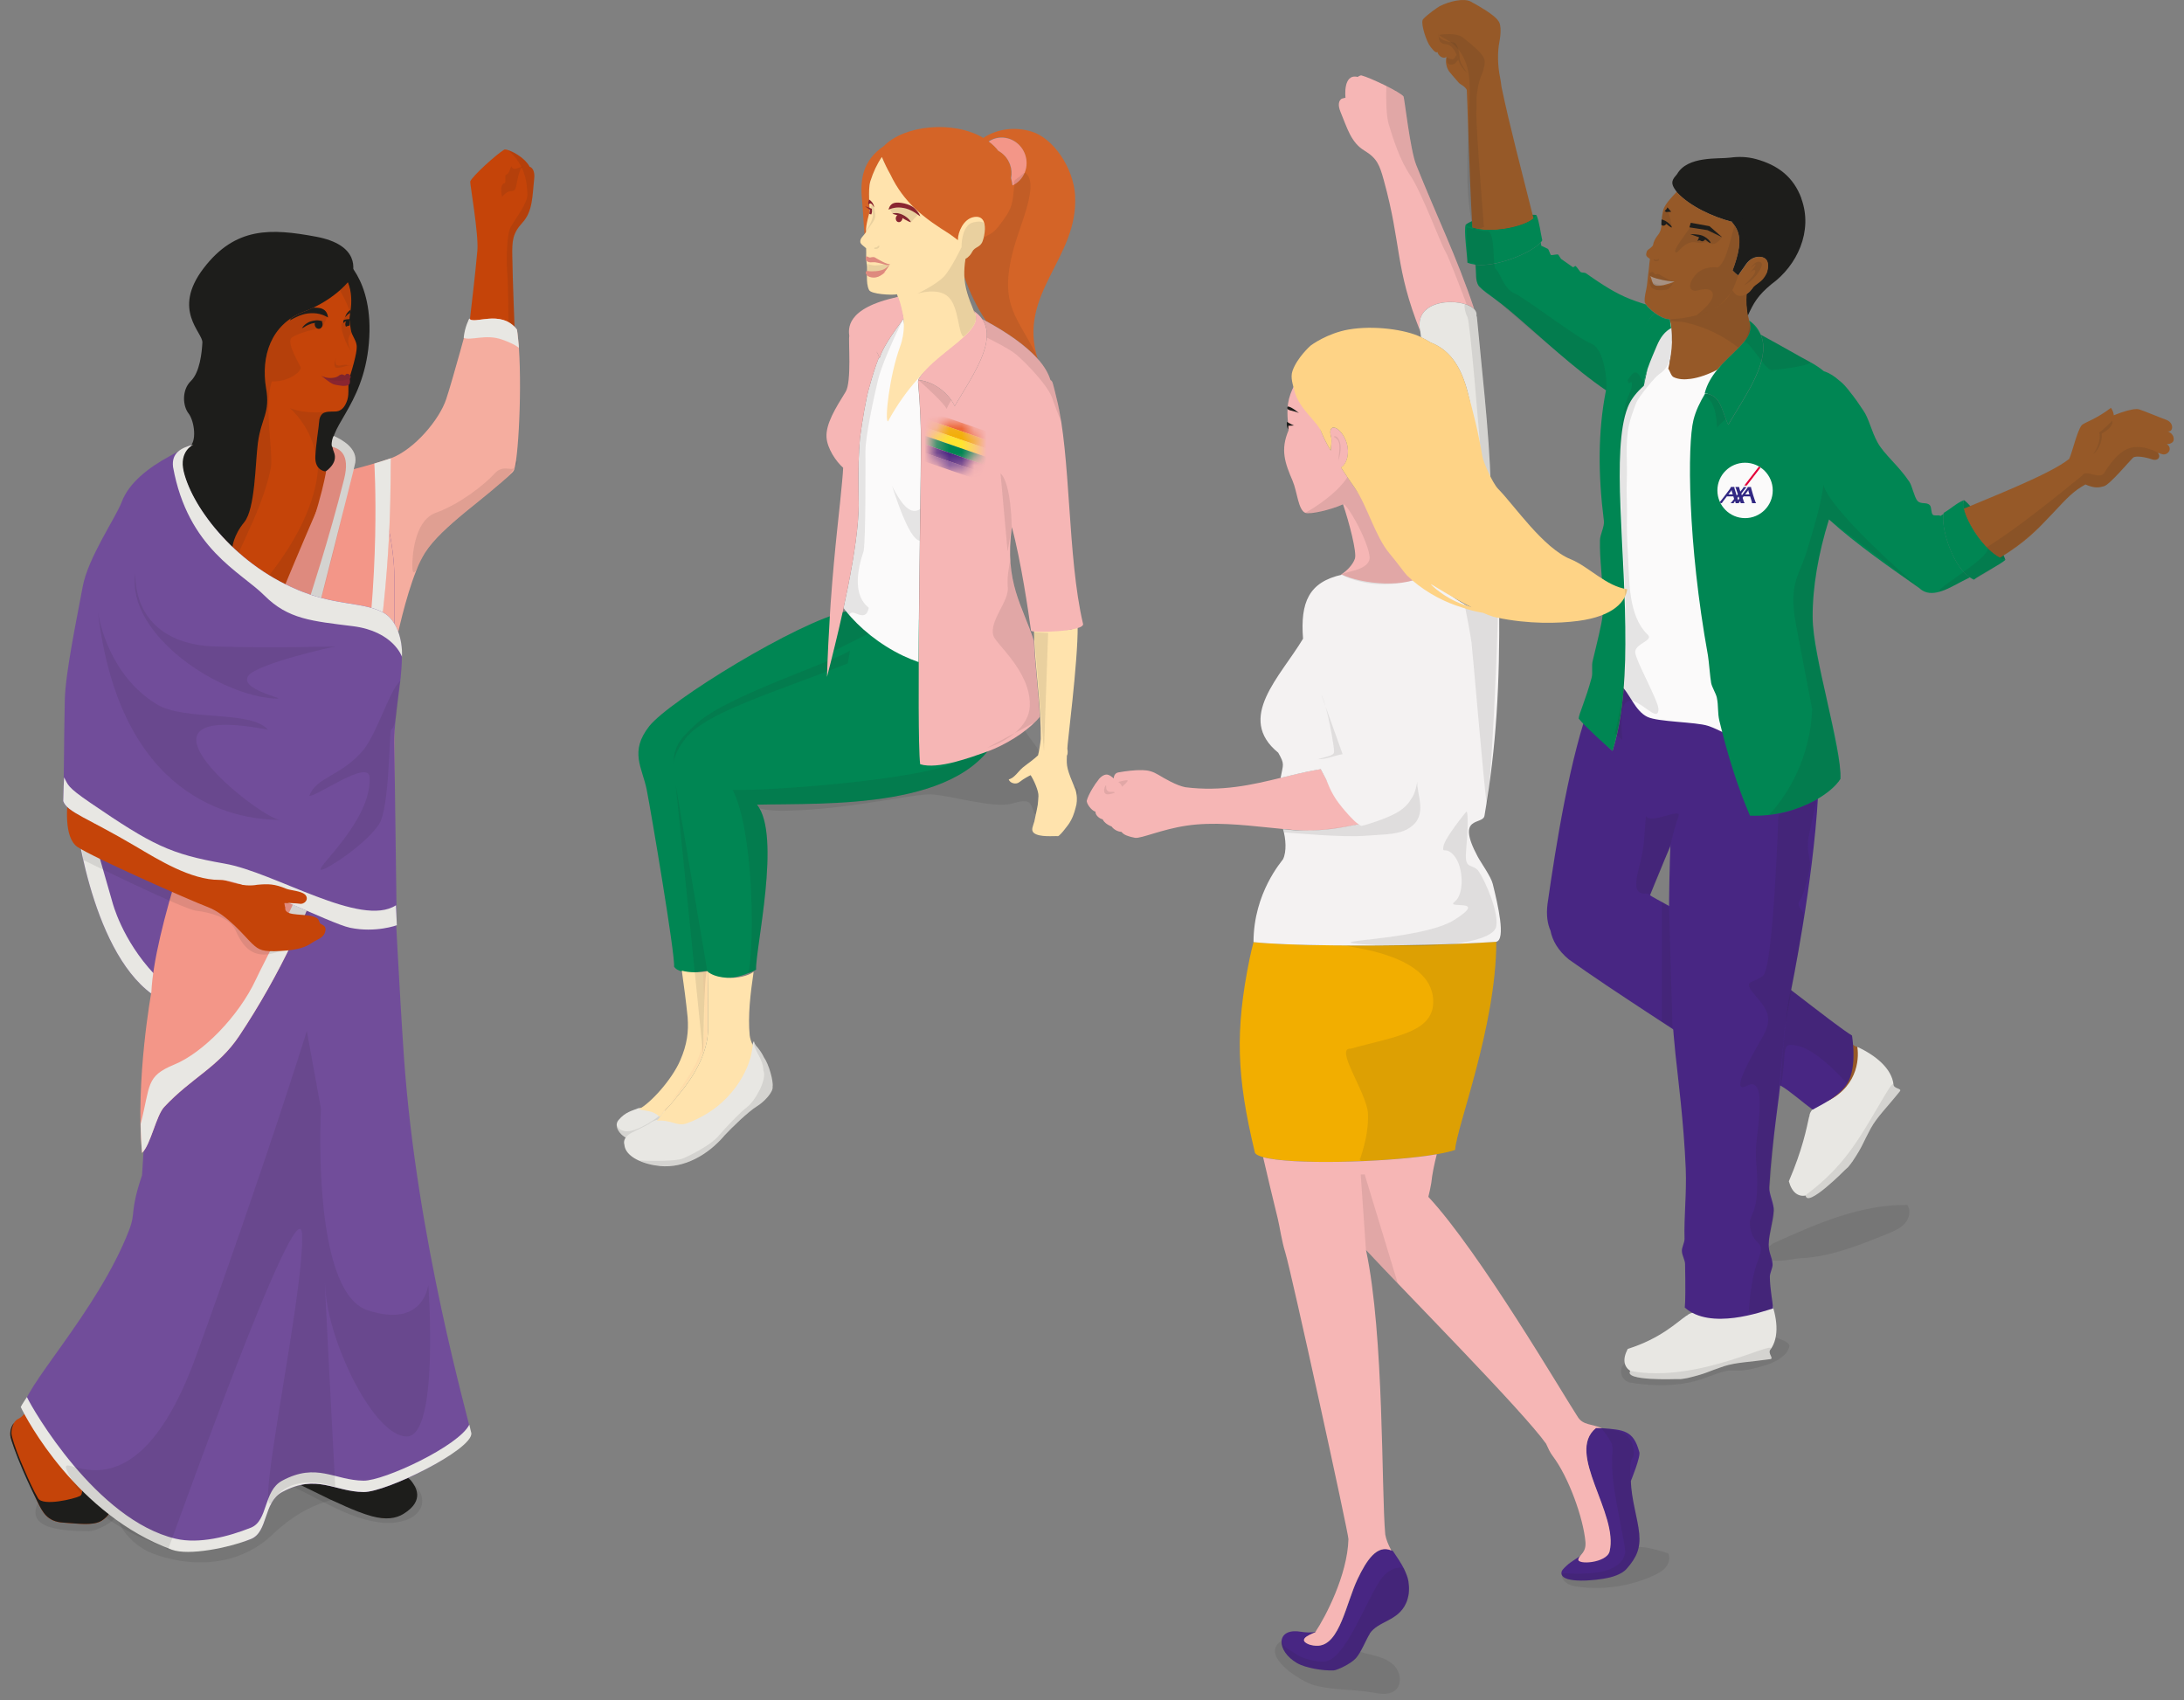 <svg width="176" height="137" viewBox="0 0 176 137" fill="none" xmlns="http://www.w3.org/2000/svg">
<rect x="0" y="0" width="176" height="137" fill="#808080" stroke="none"/>
<g style="mix-blend-mode:multiply" opacity="0.1">
<path d="M61.382 63.293C61.382 63.293 58.378 65.451 63.46 65.332C68.542 65.213 73.562 63.965 75.035 64.018C76.508 64.072 80.076 65.18 81.537 64.759C82.998 64.339 83.035 64.628 83.331 65.48C83.627 66.333 88.351 64.063 86.409 63.269C84.467 62.474 84.335 61.131 83.129 59.657C81.924 58.182 79.525 52.89 79.525 52.89L61.382 63.293Z" fill="#1D1D1B"/>
</g>
<path d="M69.529 48.484L68.18 49.266C64.27 50.119 53.966 56.453 52.328 58.512C50.695 60.575 51.761 61.856 52.114 63.635C52.468 65.414 54.423 76.995 54.32 77.893C54.818 78.713 57.09 78.218 57.09 78.218L58.653 61.646L72.974 53.714L69.525 48.484H69.529Z" fill="#008653"/>
<path d="M68.321 53.463C62.457 55.773 56.914 57.413 55.281 59.476C53.647 61.539 54.392 62.285 54.745 64.064C55.099 65.843 57.054 77.424 56.951 78.321C58.301 79.569 60.93 78.148 60.93 78.148C60.86 76.513 62.992 67.263 61 64.846C66.543 64.702 77.987 65.344 80.617 58.8C83.176 52.256 81.542 52.396 81.542 52.396L69.531 48.484" fill="#008653"/>
<g style="mix-blend-mode:multiply" opacity="0.1">
<path d="M59.047 63.659C61.639 63.767 74.577 62.852 77.206 61.324C79.836 59.796 81.046 54.212 81.042 52.235L81.544 52.4C81.544 52.4 83.177 52.256 80.618 58.804C77.988 65.348 66.544 64.71 61.002 64.85C62.993 67.267 60.858 76.517 60.931 78.152C60.931 78.152 60.685 78.284 60.306 78.436C60.862 75.879 60.681 66.76 59.047 63.668V63.659Z" fill="#1D1D1B"/>
</g>
<g style="mix-blend-mode:multiply" opacity="0.1">
<path d="M54.258 61.749C54.262 61.119 54.505 60.439 55.274 59.471C56.908 57.408 62.455 55.773 68.315 53.459C68.315 53.459 68.385 53.104 68.492 52.429C67.2 53.331 58.69 56.041 56.196 58.261C54.595 59.681 54.295 60.287 54.258 61.745V61.749Z" fill="#1D1D1B"/>
</g>
<path d="M76.211 28.37C74.857 28.707 73.388 28.514 72.976 27.669C72.939 26.953 72.902 26.311 72.808 25.676C72.536 26.092 71.195 27.764 70.878 28.872C70.869 28.839 70.853 28.81 70.841 28.777C70.841 28.786 70.832 28.798 70.828 28.806C70.511 29.597 70.302 30.322 70.034 31.261C69.783 32.15 69.507 33.773 69.302 35.288C69.191 36.508 69.158 37.846 69.178 39.415C69.178 39.732 69.186 40.057 69.195 40.395C69.207 40.865 69.182 41.404 69.137 41.981C69.096 42.487 69.038 43.031 68.96 43.599C68.808 44.748 68.59 45.996 68.335 47.277C68.219 47.849 68.1 48.422 67.977 48.998C68.03 49.068 68.088 49.139 68.141 49.213C69.232 50.596 70.894 51.947 72.775 52.845C73.182 53.038 73.602 53.207 74.026 53.356C74.026 52.68 74.034 51.98 74.038 51.276C74.046 50.197 74.058 49.097 74.071 48.002C74.091 46.186 74.112 44.386 74.133 42.747C74.178 39.378 74.215 36.676 74.215 35.861C74.215 34.288 74.153 32.636 73.98 30.799C73.976 30.738 73.989 30.68 74.009 30.622C74.001 30.622 73.989 30.618 73.98 30.618C74.421 29.836 75.314 29.086 76.203 28.37H76.211Z" fill="#FBFAFA"/>
<path d="M86.643 15.792C86.512 13.49 84.853 11.11 83.109 10.595C81.816 10.212 80.405 10.352 79.24 11.114C76.804 9.668 72.837 10.097 71.224 11.773C69.521 12.922 69.303 14.458 69.467 16.105C69.587 17.295 69.603 18.86 69.768 19.388C69.8 17.946 70.126 17.102 70.101 16.974C70.047 16.682 70.031 15.619 70.047 15.319C70.064 15.047 70.093 14.804 70.146 14.635C70.385 13.902 70.685 13.243 71.072 12.683C71.282 13.181 71.438 13.56 71.685 13.988C72.228 15.142 72.706 15.92 73.459 16.641C74.335 17.477 75.273 18.144 76.232 18.749C76.405 18.869 76.636 19.066 76.775 19.177C76.882 19.26 77.154 19.363 77.236 19.437C77.232 18.745 77.648 17.769 78.401 17.596C79.174 17.419 79.323 17.823 79.31 18.412C79.302 18.733 79.228 19.079 79.133 19.359C78.952 19.902 78.496 19.812 78.286 20.236C78.228 20.347 78.162 20.442 78.092 20.524C77.985 20.648 77.87 20.738 77.747 20.8C77.664 21.303 77.635 21.739 77.652 22.143C78.096 23.452 78.701 24.721 79.467 25.874C81.08 26.755 82.623 27.789 83.623 28.926C81.96 23.65 86.919 20.808 86.635 15.792H86.643ZM81.574 14.919C81.545 14.722 81.504 14.528 81.458 14.334C81.528 13.98 81.508 13.601 81.372 13.231C81.191 12.736 80.845 12.358 80.425 12.127C80.323 11.995 80.216 11.867 80.096 11.752C79.96 11.62 79.808 11.497 79.656 11.382C79.775 11.303 79.903 11.229 80.047 11.18C81.063 10.809 82.199 11.361 82.582 12.411C82.944 13.412 82.491 14.495 81.574 14.919Z" fill="#D46427"/>
<path d="M83.343 66.242C83.532 65.41 83.626 64.867 83.626 64.867C83.663 64.582 83.651 64.57 83.684 64.166C83.717 63.763 83.305 62.84 83.054 62.47C82.947 62.519 82.532 62.729 82.166 63.013C81.894 63.261 81.384 63.12 81.289 62.812C81.454 62.754 81.622 62.729 82.083 62.194C82.544 61.658 82.865 61.588 83.651 60.872C83.737 60.522 83.816 60.093 83.873 59.554C83.882 58.953 83.861 58.368 83.828 57.787C83.721 55.687 83.441 53.69 83.351 51.704C83.322 51.074 83.309 50.448 83.334 49.818C83.355 49.456 83.412 49.139 83.499 48.859C83.573 49.032 83.647 49.18 83.713 49.287C84.663 50.819 86.149 51.083 86.844 50.44C86.881 53.302 85.976 60.163 86.013 60.341C86.013 60.341 86.095 60.707 85.976 60.897C85.939 61.786 85.96 61.934 86.676 63.66C86.676 63.66 86.914 64.372 86.676 65.106C86.676 65.106 86.564 65.616 86.322 66.077C86.108 66.481 86.038 66.506 85.778 66.86C85.684 66.988 85.342 67.391 85.256 67.383C84.947 67.354 83.754 67.494 83.314 67.124C83.042 66.893 83.272 66.526 83.338 66.246L83.343 66.242Z" fill="#FFE3AD"/>
<path d="M70.659 28.374C70.737 28.502 70.803 28.637 70.844 28.777C70.844 28.786 70.836 28.798 70.832 28.806C70.515 29.597 70.305 30.322 70.038 31.261C69.787 32.15 69.511 33.773 69.305 35.288C69.194 36.508 69.161 37.846 69.182 39.415C69.182 39.732 69.19 40.058 69.198 40.395C69.211 40.865 69.186 41.404 69.141 41.981C69.1 42.487 69.042 43.031 68.964 43.599C68.811 44.748 68.593 45.996 68.338 47.277C68.223 47.849 68.104 48.422 67.98 48.998C67.96 49.085 67.943 49.176 67.923 49.262C67.507 51.14 67.05 52.989 66.643 54.554C66.701 52.717 66.787 51.041 66.882 49.509C66.902 49.188 66.923 48.875 66.943 48.566C67.104 46.289 67.289 44.365 67.458 42.763C67.482 42.525 67.927 38.497 67.947 37.694C67.947 37.636 67.947 37.657 67.947 37.694C67.371 37.191 66.663 36.137 66.606 35.243C66.536 34.168 67.342 32.871 68.149 31.57C68.643 30.771 68.355 27.385 68.441 27.093C68.392 26.57 68.062 24.84 72.375 23.926" fill="#F6B6B5"/>
<g style="mix-blend-mode:multiply" opacity="0.1">
<path d="M75.475 40.395C74.384 40.062 73.833 43.035 71.891 39.164C74.639 47.676 75.014 41.487 75.475 40.395Z" fill="#1D1D1B"/>
</g>
<path d="M87.276 50.263C86.005 44.872 86.309 36.676 85.145 32.097C85.103 31.932 84.877 30.927 84.791 30.758C84.754 30.692 84.704 30.651 84.651 30.626C84.474 30.046 84.128 29.485 83.655 28.95C82.655 27.809 81.108 26.776 79.499 25.898C79.384 25.837 79.268 25.775 79.153 25.713C79.326 25.968 79.437 26.244 79.491 26.537C79.75 27.974 78.692 29.819 77.651 31.537C77.404 31.944 77.162 32.344 76.935 32.727C76.417 31.611 75.223 30.762 74.022 30.626C74.001 30.684 73.989 30.742 73.993 30.803C74.166 32.64 74.223 34.292 74.228 35.865C74.228 36.68 74.191 39.378 74.145 42.751C74.125 44.39 74.1 46.19 74.084 48.006C74.071 49.101 74.063 50.205 74.051 51.28C74.046 51.988 74.038 52.684 74.038 53.36C74.026 55.925 74.03 58.219 74.063 59.764C74.084 60.641 74.112 61.279 74.153 61.588C75.585 62.033 78.252 61.024 79.487 60.591C79.688 60.521 79.89 60.439 80.096 60.352C81.626 59.698 83.112 58.631 83.791 57.762C83.791 57.75 83.791 57.737 83.791 57.725C83.684 55.625 83.404 53.627 83.314 51.638C82.421 48.846 80.931 46.968 81.54 42.475C82.276 45.172 82.898 49.435 83.087 50.835C83.161 51.008 87.437 50.922 87.28 50.267L87.276 50.263Z" fill="#F6B6B5"/>
<path d="M54.61 90.001C54.61 90.001 52.478 91.66 51.458 91.875C50.437 92.089 49.277 90.927 49.845 90.26C50.413 89.593 50.948 89.515 51.446 89.305L52.795 89.169L54.61 90.001Z" fill="#E8E7E3"/>
<g style="mix-blend-mode:multiply" opacity="0.1">
<path d="M49.695 90.656C49.687 91.298 50.621 92.047 51.457 91.874C52.477 91.66 54.609 90.001 54.609 90.001L53.399 89.651C53.107 90.05 51.481 91.141 50.555 91.17C50.263 91.178 49.93 91.051 49.827 90.87C49.757 90.746 49.712 90.709 49.695 90.656Z" fill="#1D1D1B"/>
</g>
<path d="M52.54 90.4C52.104 90.734 51.536 90.944 50.919 91.273C50.47 91.512 50.281 91.8 50.289 92.085C50.289 92.085 50.289 92.093 50.289 92.101C50.289 92.134 50.297 92.167 50.306 92.2C50.306 92.212 50.31 92.229 50.314 92.241C50.314 92.249 50.314 92.253 50.318 92.262C50.404 93.246 51.874 93.839 53.182 93.967C55.124 94.16 57.054 93.081 58.392 91.496C58.935 90.911 60.289 89.585 61.021 89.136C61.597 88.786 62.33 87.983 62.26 87.583C62.338 87.13 61.959 85.759 61.556 85.199C61.548 85.178 61.536 85.157 61.527 85.137C61.507 85.091 61.482 85.046 61.457 85.005C61.433 84.964 61.412 84.923 61.383 84.877C61.355 84.832 61.326 84.791 61.297 84.746C61.268 84.704 61.243 84.663 61.211 84.622C61.178 84.577 61.145 84.536 61.112 84.49C61.091 84.466 61.075 84.445 61.058 84.42C61.029 84.387 61.001 84.35 60.968 84.317C60.852 84.186 60.783 84.046 60.754 83.897C60.704 83.975 60.672 84.074 60.639 84.186C60.606 84.309 60.61 84.457 60.56 84.606C60.058 86.051 59.186 89.165 55.318 90.375C54.408 90.659 54.318 90.108 52.902 90.244L52.548 90.396L52.54 90.4Z" fill="#E8E7E3"/>
<path d="M82.606 12.436C82.223 11.386 81.087 10.834 80.071 11.204C79.931 11.258 79.803 11.328 79.68 11.406C79.836 11.521 79.984 11.641 80.12 11.777C80.239 11.892 80.346 12.02 80.449 12.152C80.869 12.382 81.215 12.761 81.396 13.255C81.531 13.622 81.552 14.005 81.482 14.359C81.531 14.553 81.569 14.746 81.597 14.944C82.515 14.52 82.968 13.436 82.606 12.436Z" fill="#F39688"/>
<path d="M78.415 17.505C77.658 17.678 77.189 18.667 77.193 19.354C77.107 19.28 77.111 19.284 77.004 19.206C76.864 19.099 76.707 18.984 76.535 18.864C75.576 18.259 74.605 17.629 73.728 16.793C72.975 16.072 72.292 15.199 71.749 14.05C71.502 13.622 71.276 13.152 71.066 12.65C70.679 13.21 70.374 13.869 70.14 14.602C70.087 14.771 70.053 15.018 70.041 15.285C70.025 15.586 70.041 16.649 70.095 16.941C70.115 17.04 69.737 18.143 69.79 18.695C69.56 19.062 69.309 19.177 69.329 19.498C69.338 19.68 69.646 19.857 69.798 20.009C69.819 20.396 69.77 20.858 69.856 21.294C69.938 21.698 69.728 22.81 70.041 23.382C70.218 23.703 71.802 23.802 72.292 23.716C72.337 23.831 72.769 25.482 72.794 25.643C72.794 25.643 73 26.66 72.527 27.949C71.687 30.247 71.276 33.871 71.555 33.962C73.119 31.116 74.778 29.601 76.243 28.406C76.395 28.283 76.547 28.163 76.699 28.04C77.481 27.414 78.193 26.817 78.514 26.253C78.642 26.026 78.707 25.808 78.691 25.594C78.674 25.548 78.703 25.416 78.687 25.375C78.637 25.252 78.547 25.223 78.498 25.108C78.485 25.091 78.477 25.075 78.46 25.058C78.469 25.062 78.473 25.071 78.481 25.075C78.041 23.979 77.745 23.184 77.712 22.2C77.699 21.797 77.724 21.36 77.806 20.858C77.93 20.796 78.045 20.705 78.152 20.582C78.222 20.499 78.288 20.404 78.345 20.293C78.559 19.869 79.012 19.96 79.193 19.416C79.288 19.136 79.362 18.79 79.37 18.469C79.382 17.88 79.185 17.328 78.411 17.505H78.415Z" fill="#FFE3AD"/>
<path d="M54.521 88.419C54.805 88.048 57.048 85.639 57.06 82.921C57.072 80.207 57.031 78.304 57.031 78.304H57.04V78.263C56.311 78.391 55.542 78.391 54.945 78.222C55.118 79.462 55.287 80.705 55.414 81.986C55.501 83.139 55.373 84.169 54.818 85.45C54.134 87.031 52.406 88.917 51.484 89.387C52.044 89.552 52.583 89.457 53.163 90C53.209 89.947 53.262 89.897 53.32 89.848C53.501 89.613 53.665 89.391 53.818 89.243C54.036 89.024 54.279 88.74 54.525 88.419H54.521Z" fill="#FFE3AD"/>
<path d="M60.735 78.313C60.27 78.663 59.406 78.844 58.592 78.799C58.09 78.77 57.608 78.659 57.25 78.453C57.176 78.407 57.102 78.362 57.04 78.309H57.032C57.032 78.309 57.073 80.207 57.061 82.921C57.048 85.635 54.81 88.049 54.522 88.419C54.275 88.74 54.032 89.025 53.814 89.243C53.666 89.391 53.497 89.613 53.316 89.848C53.197 90.005 53.073 90.165 52.938 90.318C54.123 90.207 54.542 90.82 55.353 90.524C59.048 89.173 60.398 86.076 60.596 84.68C60.616 84.523 60.641 84.383 60.674 84.26C60.538 83.959 60.439 83.675 60.414 83.424C60.262 81.875 60.468 80.104 60.731 78.317L60.735 78.313Z" fill="#FFE3AD"/>
<path opacity="0.1" d="M56.659 78.218C56.853 78.218 56.873 78.308 56.992 78.238H56.984C56.984 78.238 57.025 80.137 57.013 82.851C57.001 85.565 54.762 87.978 54.474 88.349C54.227 88.67 53.984 88.954 53.766 89.173C53.618 89.321 53.45 89.543 53.268 89.778C53.149 89.934 54.046 89.049 55.61 86.541C57.173 84.033 56.746 82.344 56.659 78.218Z" fill="#F39688"/>
<path d="M79.486 26.533C79.432 26.241 79.325 25.965 79.148 25.709C78.98 25.466 78.749 25.24 78.449 25.038C78.441 25.034 78.436 25.026 78.428 25.021C78.441 25.038 78.453 25.054 78.465 25.071C78.56 25.195 78.617 25.318 78.646 25.446C78.654 25.483 78.659 25.516 78.663 25.553C78.679 25.771 78.613 25.989 78.486 26.216C78.161 26.78 77.449 27.377 76.671 28.003C76.523 28.123 76.367 28.246 76.214 28.37C75.325 29.086 74.433 29.836 73.992 30.618C74 30.618 74.013 30.622 74.021 30.622C75.223 30.758 76.416 31.611 76.934 32.723C77.161 32.34 77.403 31.94 77.65 31.533C78.692 29.815 79.749 27.966 79.49 26.533H79.486Z" fill="#F6B6B5"/>
<path d="M72.495 24.264C72.483 24.227 72.471 24.189 72.454 24.152C72.43 24.078 72.405 24 72.376 23.93C72.174 23.979 71.94 24.07 71.689 24.194C71.52 24.276 71.347 24.375 71.17 24.482C70.998 24.593 70.821 24.712 70.644 24.848C70.426 25.013 70.212 25.198 70.01 25.4C69.895 25.511 69.784 25.627 69.681 25.75C69.314 26.17 69.002 26.644 68.812 27.155C68.919 27.163 69.051 27.192 69.183 27.237C69.286 27.27 69.393 27.315 69.504 27.369C69.936 27.579 70.384 27.933 70.66 28.378C70.738 28.505 70.804 28.641 70.845 28.781C70.853 28.814 70.874 28.843 70.882 28.876C71.195 27.768 72.537 26.096 72.812 25.68L72.82 25.668C72.792 25.507 72.763 25.343 72.73 25.178C72.668 24.869 72.59 24.556 72.499 24.264H72.495Z" fill="#F6B6B5"/>
<mask id="mask0_742_15993" style="mask-type:luminance" maskUnits="userSpaceOnUse" x="75" y="34" width="4" height="4">
<path d="M78.57 36.403C78.858 35.368 78.35 34.323 77.435 34.068C76.52 33.812 75.545 34.443 75.256 35.477C74.968 36.511 75.476 37.557 76.391 37.812C77.306 38.068 78.282 37.437 78.57 36.403Z" fill="white"/>
</mask>
<g mask="url(#mask0_742_15993)">
<path d="M73.854 36.262L73.641 36.881L78.91 38.704L79.124 38.086L73.854 36.262Z" fill="#714D9A"/>
<path d="M74.917 33.18L80.188 35.001L79.974 35.618L74.703 33.794L74.917 33.18Z" fill="#EB5B25"/>
<path d="M74.706 33.794L79.978 35.618L79.763 36.236L74.492 34.412L74.706 33.794Z" fill="#F2AE00"/>
<path d="M74.491 34.412L79.762 36.236L79.553 36.854L74.281 35.029L74.491 34.412Z" fill="#FFE42F"/>
<path d="M74.284 35.029L79.556 36.854L79.342 37.472L74.07 35.647L74.284 35.029Z" fill="#008653"/>
<path d="M74.073 35.647L79.345 37.471L79.131 38.089L73.859 36.265L74.073 35.647Z" fill="#482683"/>
</g>
<path d="M70.037 16.076C70.226 16.192 70.423 16.431 70.444 16.711C70.226 16.36 70.123 16.336 69.991 16.484C69.921 16.373 70.037 16.072 70.037 16.072V16.076Z" fill="#892530"/>
<path d="M71.602 16.892C71.7 16.517 71.898 16.381 72.161 16.336C72.425 16.29 73.289 16.389 73.704 16.789C74.12 17.188 74.157 17.435 74.157 17.435C73.585 17.003 73.186 16.793 72.614 16.731C72.042 16.669 71.602 16.896 71.602 16.896V16.892Z" fill="#892530"/>
<path d="M71.922 17.205C72.288 17.122 72.523 17.209 72.741 17.308C72.959 17.407 73.309 17.666 73.407 17.905C73.206 17.892 72.609 17.505 72.473 17.415C72.338 17.324 71.955 17.271 71.922 17.205Z" fill="#892530"/>
<path d="M72.716 17.652C72.755 17.484 72.67 17.32 72.526 17.287C72.382 17.254 72.234 17.364 72.195 17.532C72.156 17.701 72.242 17.864 72.386 17.897C72.53 17.93 72.678 17.821 72.716 17.652Z" fill="#892530"/>
<path fill-rule="evenodd" clip-rule="evenodd" d="M70.266 16.916C70.266 16.888 70.266 16.855 70.254 16.822C70.061 16.727 69.711 16.624 69.711 16.624L70.11 16.912C70.069 17.052 70.052 17.233 70.052 17.233L70.209 17.283C70.209 17.283 70.295 17.143 70.266 16.921V16.916Z" fill="#892530"/>
<g style="mix-blend-mode:multiply" opacity="0.1">
<path d="M74.016 30.622V30.631C74.653 31.195 76.04 32.455 76.283 32.945C76.283 32.945 76.46 32.566 76.653 32.249C76.053 31.376 75.04 30.738 74.016 30.622Z" fill="#1D1D1B"/>
</g>
<g style="mix-blend-mode:multiply" opacity="0.1">
<path d="M70.841 28.777C70.841 28.777 70.832 28.798 70.828 28.806C70.511 29.597 70.302 30.322 70.034 31.261C69.783 32.15 69.507 33.773 69.302 35.288C69.191 36.508 69.158 37.846 69.178 39.415C69.178 39.732 69.186 40.057 69.195 40.395C69.207 40.865 69.182 41.404 69.137 41.981C69.096 42.487 69.038 43.031 68.96 43.599C68.808 44.748 68.59 45.996 68.335 47.277C68.219 47.849 68.1 48.422 67.977 48.998C68.03 49.069 68.088 49.139 68.141 49.213C68.236 49.336 68.343 49.456 68.45 49.579C68.623 48.85 69.721 50.349 70.013 48.982C68.318 47.644 69.561 44.621 69.598 44.398C69.775 43.294 69.742 37.5 69.742 36.359C69.742 35.218 70.38 32.163 70.771 30.561C71.162 28.959 72.799 25.676 72.803 25.676C72.532 26.092 71.19 27.764 70.874 28.872C70.865 28.839 70.849 28.81 70.837 28.777H70.841Z" fill="#1D1D1B"/>
</g>
<g style="mix-blend-mode:multiply" opacity="0.1">
<path d="M81.216 47.314C81.323 48.488 79.726 49.966 80.047 51.214C80.216 51.877 83.055 54.097 82.99 56.84C82.932 59.253 79.578 60.254 79.578 60.254L83.339 58.236C83.504 58.075 83.656 57.915 83.775 57.758C83.775 57.746 83.775 57.733 83.775 57.721C83.668 55.621 83.389 53.623 83.298 51.638C82.607 49.484 81.57 47.87 81.409 45.185C81.294 45.712 81.146 46.573 81.212 47.322L81.216 47.314Z" fill="#1D1D1B"/>
</g>
<g style="mix-blend-mode:multiply" opacity="0.1">
<path d="M84.81 32.13C85.008 32.702 85.292 33.443 85.53 34.041C85.423 33.361 85.3 32.71 85.148 32.101C85.106 31.936 84.88 30.931 84.794 30.762C84.757 30.696 84.707 30.655 84.654 30.631C84.477 30.05 84.131 29.49 83.658 28.954C82.658 27.814 81.111 26.78 79.502 25.903C79.387 25.841 79.272 25.779 79.156 25.717C79.329 25.973 79.44 26.249 79.494 26.541C79.531 26.755 79.539 26.973 79.522 27.204C80.197 27.538 81.428 28.176 81.905 28.579C82.58 29.148 84.428 30.997 84.819 32.138L84.81 32.13Z" fill="#1D1D1B"/>
</g>
<g style="mix-blend-mode:multiply" opacity="0.1">
<path d="M68.175 49.258C68.101 49.275 67.982 49.312 67.908 49.328C67.64 50.572 67.595 50.893 67.188 52.458L69.978 51.054C69.138 50.395 68.471 49.633 68.175 49.254V49.258Z" fill="#1D1D1B"/>
</g>
<g style="mix-blend-mode:multiply" opacity="0.1">
<path d="M78.472 26.191C78.6 25.965 78.666 25.746 78.649 25.532C78.649 25.532 78.62 25.384 78.579 25.281C78.538 25.17 78.468 25.083 78.464 25.075C78.472 25.079 77.764 23.222 77.727 22.237C77.715 21.834 77.74 21.397 77.822 20.895C77.945 20.833 78.061 20.742 78.168 20.619C78.238 20.537 78.303 20.442 78.361 20.331C78.575 19.906 79.028 19.997 79.209 19.453C79.303 19.173 79.377 18.827 79.386 18.506C79.398 17.917 79.213 17.744 78.435 17.921C77.678 18.094 77.481 19.223 77.489 19.915C77.489 19.915 76.641 21.686 76.069 22.287C75.439 22.946 73.938 23.662 73.938 23.662C73.938 23.662 75.616 23.123 76.448 23.947C77.279 24.77 77.205 26.858 77.645 27.146C77.999 26.821 78.295 26.5 78.472 26.195V26.191Z" fill="#1D1D1B"/>
</g>
<g style="mix-blend-mode:multiply" opacity="0.1">
<path d="M71.711 16.851C71.962 16.686 72.76 16.723 72.76 16.744L73.085 16.814L73.46 16.966L73.982 17.287L73.406 17.905L72.838 17.485L71.921 17.205L71.711 16.851Z" fill="#1D1D1B"/>
</g>
<g style="mix-blend-mode:multiply" opacity="0.1">
<path fill-rule="evenodd" clip-rule="evenodd" d="M70.826 19.795C70.826 19.795 70.843 19.795 70.851 19.799C70.859 19.808 70.863 19.816 70.863 19.828C70.867 19.91 70.81 19.98 70.74 20.022C70.699 20.046 70.423 20.112 70.456 19.997C70.468 19.952 70.518 19.943 70.555 19.943C70.6 19.943 70.641 19.943 70.678 19.915C70.727 19.878 70.76 19.803 70.826 19.795Z" fill="#1D1D1B"/>
</g>
<g style="mix-blend-mode:multiply" opacity="0.1">
<path d="M77.715 22.328C78.159 23.638 78.702 24.717 79.472 25.87C81.085 26.751 82.702 27.88 83.702 29.016C82.134 25.549 80.369 24.799 81.71 19.956C82.266 17.95 83.698 14.94 82.702 13.98C82.591 13.873 82.517 13.931 82.183 14.215C81.85 14.499 81.615 14.499 81.76 14.944C81.615 15.339 81.78 16.361 81.126 17.328C80.097 18.856 80.06 18.679 79.348 19.108C79.315 19.309 79.266 19.276 79.208 19.449C79.027 19.993 78.57 19.902 78.361 20.326C78.303 20.438 78.237 20.532 78.167 20.615C78.06 20.738 77.945 20.829 77.822 20.891C77.739 21.393 77.698 21.924 77.715 22.328Z" fill="#1D1D1B"/>
</g>
<g style="mix-blend-mode:multiply" opacity="0.1">
<path d="M56.667 84.984C56.667 84.984 56.724 78.288 56.992 78.234L54.461 63.301L56.663 84.98L56.667 84.984Z" fill="#1D1D1B"/>
</g>
<g style="mix-blend-mode:multiply" opacity="0.1">
<path d="M58.389 91.496C58.932 90.911 60.286 89.585 61.018 89.136C61.594 88.786 62.327 87.983 62.257 87.583C62.335 87.13 61.957 85.759 61.553 85.199C61.545 85.178 61.533 85.157 61.525 85.137C61.504 85.091 61.479 85.046 61.455 85.005C61.43 84.964 61.409 84.923 61.38 84.877C61.352 84.832 61.323 84.791 61.294 84.746C61.265 84.704 61.241 84.663 61.208 84.622C61.175 84.577 61.142 84.536 61.109 84.49C61.088 84.466 61.072 84.445 61.056 84.42C61.027 84.387 60.998 84.35 60.965 84.317C60.85 84.186 60.78 84.046 60.751 83.897C60.73 84.33 60.911 84.589 61.232 85.227C61.553 85.866 61.516 86.257 61.516 86.257C61.854 87.002 60.788 88.782 60.237 89.189C59.685 89.597 58.48 90.861 57.891 91.553C57.307 92.245 55.792 93.028 55.064 93.349C54.488 93.604 52.369 93.555 51.492 93.522C51.998 93.752 52.607 93.901 53.179 93.958C55.122 94.152 57.052 93.073 58.389 91.487V91.496Z" fill="#1D1D1B"/>
</g>
<g style="mix-blend-mode:multiply" opacity="0.1">
<path fill-rule="evenodd" clip-rule="evenodd" d="M69.866 18.564C69.866 18.564 69.796 18.589 69.742 18.679C69.754 18.63 70.096 18.198 70.257 17.728C70.298 17.613 70.326 17.493 70.351 17.382C70.368 17.308 70.187 16.727 70.195 16.661C70.232 16.406 70.421 16.719 70.425 16.715C70.504 16.991 70.602 17.407 70.471 17.683C70.339 17.959 69.866 18.564 69.866 18.564Z" fill="#1D1D1B"/>
</g>
<path d="M161.144 44.958C159.868 44.299 158.51 42.199 158.222 41.005C158.181 40.716 158.181 40.469 158.263 40.304C158.794 40.56 161.276 43.986 161.601 45.115C160.333 45.012 161.144 44.958 161.144 44.958Z" fill="#008653"/>
<g style="mix-blend-mode:multiply" opacity="0.1">
<path d="M161.144 44.958C159.868 44.299 158.51 42.199 158.222 41.005C158.181 40.716 158.181 40.469 158.263 40.304C158.794 40.56 161.276 43.986 161.601 45.115C160.333 45.012 161.144 44.958 161.144 44.958Z" fill="#1D1D1B"/>
</g>
<path d="M119.212 19.231L118.109 18.115C118.109 18.115 119.13 17.085 123.809 17.32C123.455 18.342 120.344 19.025 119.212 19.231Z" fill="#008653"/>
<g style="mix-blend-mode:multiply" opacity="0.1">
<path d="M119.212 19.231L118.109 18.115C118.109 18.115 119.13 17.085 123.809 17.32C123.455 18.342 120.344 19.025 119.212 19.231Z" fill="#1D1D1B"/>
</g>
<g style="mix-blend-mode:multiply" opacity="0.1">
<path d="M139.438 110.444C140.002 110.415 140.438 110.625 142.496 109.942C143.166 109.719 144.072 109.196 144.199 108.488C144.282 108.022 142.368 107.557 141.903 107.475C140.381 107.207 139.389 106.742 137.899 107.137C136.072 107.623 134.504 108.949 132.661 109.365C132.138 109.484 131.595 109.53 131.109 109.765L131.093 109.773C130.348 110.143 130.554 111.272 131.377 111.416C132.669 111.643 134.451 111.745 136.109 111.416C137.393 111.161 138.599 110.481 139.434 110.44L139.438 110.444Z" fill="#1D1D1B"/>
</g>
<g style="mix-blend-mode:multiply" opacity="0.1">
<path d="M142.881 100.206C146.329 98.645 149.918 97.051 153.699 97.105C154.016 97.546 153.864 98.192 153.502 98.596C153.14 98.999 152.621 99.213 152.119 99.419C149.872 100.334 147.576 101.264 145.157 101.396C144.465 101.433 143.832 101.639 143.144 101.594C142.753 101.565 142.33 101.528 142.033 101.268C141.737 101.009 142.881 100.21 142.881 100.21V100.206Z" fill="#1D1D1B"/>
</g>
<path d="M142.611 104.588C141.994 104.67 141.829 104.67 141.212 104.711C140.389 105.947 138.537 106.194 137.262 105.906C137.097 105.906 136.974 105.864 136.809 105.823C136.562 105.741 136.274 105.782 136.027 105.947C135.986 105.988 135.945 106.029 135.904 106.029C135.122 106.564 133.846 107.858 131.172 108.706C130.719 109.571 130.884 110.147 131.377 110.477C130.801 111.301 135.04 111.136 135.081 111.136H135.451C135.534 111.136 135.698 111.095 135.739 111.095C135.822 111.095 135.904 111.053 135.986 111.053C137.55 110.683 137.55 110.559 138.908 110.106C139.937 109.777 140.924 109.777 142.652 109.53C142.982 109.488 142.447 109.077 142.652 108.788C143.434 107.759 143.229 106.111 142.611 104.588Z" fill="#E8E7E3"/>
<path d="M149.699 84.367C149.304 84.849 149.185 84.96 148.761 85.413C149.004 86.879 147.819 88.324 146.691 88.987C146.572 89.099 146.452 89.156 146.304 89.239C146.07 89.346 145.885 89.576 145.819 89.865C145.819 89.922 145.819 89.98 145.786 90.009C145.58 90.936 145.271 92.595 144.156 95.198C144.415 96.137 144.93 96.446 145.514 96.351C145.654 97.348 148.637 94.329 148.666 94.3L148.938 94.049C149 93.991 149.09 93.851 149.119 93.822C149.181 93.765 149.209 93.678 149.271 93.625C150.16 92.286 150.074 92.196 150.757 90.936C151.283 89.992 152.004 89.317 153.098 87.954C153.312 87.698 152.637 87.764 152.592 87.414C152.46 86.129 151.185 85.067 149.695 84.375L149.699 84.367Z" fill="#E8E7E3"/>
<path opacity="0.1" d="M150.042 90.935C150.667 89.675 151.367 88.736 152.577 87.377C152.577 87.377 150.782 89.737 150.342 90.713C149.902 91.689 149.178 93.324 147.791 94.737C146.375 96.174 145.523 96.351 145.523 96.351C148.412 94.378 149.042 92.999 150.042 90.935Z" fill="#E8E7E3"/>
<path d="M148.956 85.685C149.042 85.866 147.182 88.555 147.269 88.737C149.902 87.435 149.795 84.972 149.663 84.322C149.606 84.491 149.141 83.922 148.98 84.219C148.84 84.478 149.005 85.619 148.96 85.685H148.956Z" fill="#965928"/>
<path d="M138.557 58.088C137.622 57.886 136.68 57.618 135.775 57.301C134.915 56.996 134.092 56.646 133.335 56.259C132.417 55.79 131.598 55.263 130.948 54.698C130.936 54.599 130.927 54.509 130.919 54.422C130.796 56.646 130.512 58.73 129.948 60.513C129.294 59.962 128.574 58.957 128.133 58.397C128.117 57.738 128.166 57.071 128.249 56.387C126.524 60.909 125.384 68.136 124.705 72.873C124.599 73.75 124.705 74.446 124.948 74.998C125.101 75.792 125.553 76.591 126.413 77.308C130.281 80.059 134.985 82.991 139.281 85.899C141.281 87.003 142.021 86.718 143.523 87.509C144.116 87.822 145.425 88.959 146.075 89.424C147.408 88.703 148.005 88.362 148.63 87.641C149.256 86.92 149.548 85.565 149.247 83.453C147.852 82.608 141.593 77.576 138.857 75.656C136.121 73.737 132.94 72.234 132.973 72.131C133.005 72.028 135.232 66.584 135.335 66.584C135.437 66.584 145.564 65.661 145.564 65.661L146.692 63.742L146.795 59.29L138.561 58.084" fill="#482683"/>
<path d="M134.815 64.014C134.198 74.149 134.609 80.998 135.021 84.968C135.197 86.669 135.691 90.404 135.848 94.197C135.926 96.145 135.699 98.076 135.749 99.823C135.757 100.144 135.531 100.502 135.535 100.803C135.543 101.19 135.79 101.519 135.794 101.874C135.827 103.653 135.823 104.962 135.769 105.37C137.823 107.219 141.995 105.712 142.884 105.44C142.851 104.864 142.642 103.949 142.625 102.899C142.621 102.598 142.868 102.162 142.847 101.874C142.802 101.239 142.514 100.963 142.535 100.267C142.559 99.349 142.876 98.521 142.938 97.545C142.971 97.014 142.551 96.207 142.58 95.671C142.802 91.8 143.44 88.246 143.502 86.887C143.637 83.806 143.843 82.163 144.255 80.178C144.382 79.56 146.102 71.274 146.514 64.088" fill="#482683"/>
<path d="M136.843 33.526C137.049 32.756 137.444 32.023 137.917 31.302C137.905 31.302 137.896 31.302 137.888 31.298C138.094 30.536 138.526 29.89 139.04 29.317C138.23 29.704 137.37 29.988 136.604 30.087C135.995 30.165 135.44 30.133 135.012 29.939C134.785 29.836 134.666 29.404 134.526 29.227C134.608 28.926 135.012 27.431 134.806 25.825C134.25 26.105 133.839 26.554 133.485 27.328C133.283 27.764 132.921 28.51 132.658 29.21L132.312 30.651C131.658 31.183 131.23 31.693 130.958 32.212C130.917 32.295 130.876 32.377 130.839 32.459C129.3 36.034 130.683 44.584 130.625 52.301C130.617 53.187 130.596 54.06 130.543 54.917C130.551 55.007 130.563 55.102 130.576 55.205C131.312 55.79 131.732 57.293 132.773 57.779C133.633 58.182 136.662 58.178 137.633 58.491C138.662 58.825 139.337 59.397 140.398 59.608C140.123 58.561 138.686 56.626 138.46 55.563C136.361 45.741 136.263 35.667 136.839 33.526H136.843Z" fill="#FBFAFA"/>
<path d="M145.168 15.99C144.531 14.256 143.271 13.301 141.506 12.819C140.794 12.625 140.099 12.613 139.428 12.704C138.498 12.827 135.996 12.547 135.153 14.026C135.136 14.079 134.774 14.38 134.766 14.709C134.758 15.039 135.095 15.409 135.111 15.446C135.12 15.467 135.12 15.492 135.136 15.504C136.194 16.645 138.054 17.473 139.461 17.847C139.514 17.86 139.568 17.872 139.621 17.884C139.593 17.884 139.56 17.884 139.531 17.884C140.263 18.617 140.309 19.565 139.91 20.911C139.827 21.187 139.733 21.48 139.613 21.793C139.778 21.933 139.955 22.159 140.082 22.18C140.185 22.019 140.403 21.715 140.584 21.463C140.642 21.369 140.704 21.282 140.774 21.2L140.798 21.163C140.996 20.94 141.235 20.776 141.514 20.726C141.556 20.718 141.593 20.706 141.638 20.701C142.481 20.656 142.56 21.27 142.399 21.887C142.329 22.151 141.831 21.982 141.716 22.201C141.449 22.695 141.407 22.966 141.132 23.337C141.041 23.461 140.938 23.555 140.835 23.634C140.802 23.658 140.77 23.679 140.737 23.7C140.691 24.383 140.716 24.709 140.831 25.479C140.835 25.466 140.844 25.454 140.848 25.446C141.3 24.441 141.65 23.807 142.765 22.892C144.798 21.418 146.136 18.642 145.16 15.994L145.168 15.99Z" fill="#1D1D1B"/>
<path d="M123.583 17.609C122.665 13.951 121.632 10.043 120.998 6.991C120.965 6.703 120.928 6.448 120.887 6.254C120.686 5.307 120.665 4.162 120.838 3.334C120.9 3.042 121.044 2.004 120.735 1.679C120.583 1.432 120.254 1.189 119.768 0.859C119.472 0.662 118.793 0.266 118.513 0.122C117.97 -0.162 116.834 0.085 116.015 0.501C115.838 0.592 115.003 1.197 114.723 1.502C114.711 1.514 114.702 1.526 114.694 1.535C114.67 1.564 114.653 1.588 114.641 1.609H114.645C114.497 1.996 114.978 3.409 115.27 3.759C115.369 3.874 115.669 4.327 115.846 4.195C115.867 4.434 116.262 4.801 116.554 4.59C116.554 4.595 116.558 4.599 116.562 4.603C116.48 4.957 116.53 5.389 116.781 5.76C116.859 5.871 117.25 6.308 117.566 6.678C117.661 6.79 118.077 6.959 118.204 7.251C118.233 7.42 118.381 13.577 118.649 18.346C120.171 18.832 122.788 18.296 123.587 17.6L123.583 17.609Z" fill="#965928"/>
<path d="M141.651 20.706C141.61 20.706 141.569 20.722 141.528 20.73C141.248 20.78 141.009 20.945 140.812 21.171L140.787 21.204C140.738 21.274 140.672 21.365 140.598 21.468C140.417 21.719 140.199 22.024 140.096 22.184C139.968 22.16 139.791 21.937 139.627 21.797C139.746 21.484 139.841 21.196 139.923 20.916C140.322 19.569 140.277 18.618 139.544 17.889C139.573 17.889 139.606 17.889 139.635 17.889C139.581 17.876 139.524 17.864 139.474 17.852C138.067 17.477 136.207 16.649 135.15 15.508C135.137 15.492 135.133 15.467 135.125 15.451C134.734 15.879 134.277 16.328 134.071 16.814C134.026 16.925 133.952 17.25 133.936 17.477C133.899 18.008 133.923 18.202 133.82 18.548C133.697 18.968 133.318 19.12 133.203 19.779C132.964 20.088 132.759 20.076 132.697 20.302C132.635 20.529 132.639 20.582 132.746 20.702C132.853 20.821 132.973 20.8 132.956 20.912C132.886 21.398 132.911 21.463 132.816 22.122C132.763 22.501 132.75 22.95 132.664 23.325C132.512 23.984 132.504 24.289 132.574 24.42C132.594 24.462 132.619 24.499 132.648 24.536C132.767 24.709 132.927 24.865 133.104 25.018C133.121 25.034 133.141 25.046 133.162 25.063C133.187 25.084 133.215 25.104 133.24 25.125C133.285 25.158 133.327 25.195 133.372 25.228C133.635 25.421 133.899 25.565 134.104 25.635C134.145 25.648 134.191 25.668 134.224 25.677C134.335 25.701 134.446 25.718 134.557 25.73C134.61 25.965 134.656 26.2 134.685 26.434C134.866 27.979 134.508 29.416 134.438 29.704C134.561 29.873 134.664 30.289 134.861 30.388C135.236 30.573 135.726 30.606 136.261 30.528C136.935 30.433 137.693 30.161 138.404 29.787C138.717 29.404 139.067 29.054 139.404 28.728C139.964 28.189 140.491 27.703 140.804 27.209C140.865 27.114 140.915 27.015 140.956 26.92C141.063 26.673 141.104 26.422 141.059 26.158C141.038 26.051 141.005 25.94 140.956 25.825C140.919 25.689 140.894 25.561 140.869 25.438C140.865 25.45 140.857 25.462 140.853 25.471C140.738 24.701 140.713 24.371 140.758 23.692C140.791 23.671 140.824 23.65 140.857 23.626C140.964 23.552 141.063 23.453 141.153 23.329C141.429 22.958 141.417 23.057 141.919 22.645C142.108 22.489 142.351 22.143 142.421 21.879C142.581 21.262 142.503 20.652 141.659 20.693L141.651 20.706Z" fill="#965928"/>
<path d="M174.661 34.753C175.117 34.889 175.257 34.082 174.558 33.827C174.039 33.641 172.788 33.118 172.389 32.99C172.299 32.962 172.192 32.966 172.171 32.966C171.805 32.966 171.113 33.151 170.34 33.468C170.332 33.291 170.266 33.089 170.114 32.863C168.883 33.818 167.933 34.045 167.743 34.284C167.385 34.733 166.986 36.487 166.747 36.981C165.233 38.217 160.262 40.136 158.25 40.996C158.522 42.195 159.867 44.283 161.168 44.946C163.274 43.661 164.159 42.706 165.377 41.413C166.566 40.148 167.044 39.6 168.056 39.04C168.842 39.39 169.208 39.275 169.558 39.18C170.015 39.057 171.624 37.133 171.899 36.882C172.097 36.701 172.883 36.829 173.414 37.014C173.945 37.199 174.159 36.746 173.887 36.516C174.22 36.536 173.801 36.483 174.253 36.606C174.665 36.722 175.142 36.174 174.619 35.783C174.735 35.803 175.13 35.737 175.167 35.462C175.237 34.938 174.665 34.753 174.665 34.753H174.661Z" fill="#965928"/>
<path d="M133.358 25.232C133.312 25.198 133.271 25.162 133.226 25.128C133.201 25.108 133.173 25.087 133.148 25.067C133.131 25.05 133.111 25.038 133.09 25.021C132.913 24.869 132.753 24.713 132.633 24.54L132.613 24.531C132.535 24.507 132.452 24.482 132.374 24.453C132.345 24.445 132.317 24.433 132.288 24.424H132.275C132.193 24.395 132.111 24.367 132.029 24.338C131.983 24.321 131.942 24.309 131.901 24.297C131.885 24.293 131.864 24.284 131.848 24.276H131.839C131.749 24.239 131.654 24.206 131.559 24.169C131.518 24.152 131.473 24.14 131.432 24.124C131.42 24.119 131.407 24.115 131.399 24.111H131.391C131.238 24.049 131.09 23.988 130.934 23.918C130.79 23.852 130.646 23.786 130.502 23.712C130.457 23.687 130.407 23.662 130.362 23.638C130.267 23.588 130.173 23.539 130.074 23.485C130.02 23.456 129.963 23.424 129.909 23.391C129.823 23.341 129.737 23.292 129.65 23.242C129.592 23.209 129.535 23.172 129.477 23.135C129.395 23.086 129.313 23.032 129.23 22.983C129.173 22.946 129.111 22.909 129.053 22.868C128.971 22.814 128.893 22.765 128.811 22.711C128.753 22.674 128.691 22.633 128.634 22.592C128.551 22.538 128.473 22.48 128.391 22.427C128.333 22.39 128.28 22.349 128.222 22.312C128.136 22.254 128.049 22.192 127.967 22.134C127.918 22.102 127.868 22.064 127.819 22.032C127.671 21.929 127.506 22.011 127.358 21.908C127.305 21.871 127.058 21.496 126.979 21.443C126.918 21.397 126.811 21.57 126.749 21.529C126.679 21.48 125.835 20.887 125.815 20.874C125.766 20.841 125.609 20.541 125.56 20.512C125.49 20.471 125.058 20.586 124.988 20.549C124.918 20.508 124.807 20.092 124.737 20.055C124.667 20.022 124.601 19.985 124.531 19.956C124.498 19.939 124.465 19.923 124.432 19.907C124.358 19.873 124.284 19.837 124.206 19.803C124.194 19.721 124.177 19.643 124.165 19.561C124.165 19.548 124.165 19.54 124.165 19.528C124.14 19.556 124.111 19.585 124.078 19.618C123.247 20.438 120.609 21.529 118.914 21.335C118.963 22.073 118.898 22.62 119.145 23.02C119.161 23.045 119.186 23.078 119.219 23.11C119.441 23.349 120.009 23.77 120.449 24.082C121.873 25.087 124.144 27.266 126.564 29.272C126.885 29.539 127.21 29.803 127.539 30.062C128.165 30.556 128.798 31.03 129.42 31.454C128.765 34.741 128.778 38.27 129.251 41.968C129.313 42.446 128.942 43.06 128.934 43.542C128.901 45.14 129.152 46.618 129.173 48.257C129.189 49.46 129.193 49.645 128.844 51.177C128.774 51.474 128.432 52.936 128.354 53.232C128.235 53.669 128.374 54.2 128.263 54.616C127.815 56.304 127.21 57.618 127.218 57.906C127.658 58.467 129.288 59.966 129.942 60.517C130.506 58.738 130.794 56.65 130.913 54.426C130.959 53.603 130.979 52.763 130.983 51.914C131.033 44.489 129.819 36.264 131.173 32.826C131.206 32.748 131.238 32.669 131.276 32.591C131.514 32.093 131.893 31.603 132.469 31.092L132.773 29.704C132.605 30.19 132.481 30.651 132.498 30.956C132.029 27.756 131.675 29.296 131.247 30.47C131.411 30.034 131.337 29.828 131.527 29.181C131.946 27.744 132.691 25.697 133.354 25.244L133.358 25.232Z" fill="#008653"/>
<path d="M158.558 46.383C157.212 45.272 156.414 42.397 156.624 41.417C156.542 41.47 156.451 41.524 156.369 41.577C156.245 41.462 155.891 41.614 155.752 41.474C155.603 41.326 155.673 40.881 155.517 40.712C155.258 40.432 154.789 40.675 154.513 40.354C154.262 40.058 154.101 39.176 153.863 38.818C152.995 37.521 151.859 36.639 151.324 35.688C150.797 34.745 150.608 33.707 150.147 33.065C149.809 32.546 149.451 32.035 149.081 31.582C148.814 31.224 148.509 30.874 148.221 30.668C147.814 30.305 147.398 30.042 146.982 29.918C146.649 29.642 146.266 29.387 145.83 29.156C145.061 28.753 143.621 27.909 141.975 27.019C141.95 27.007 141.921 26.99 141.892 26.978C141.909 27.019 141.929 27.064 141.946 27.11C141.995 27.241 142.032 27.377 142.057 27.513C142.427 29.457 140.551 32.06 139.275 34.234C138.711 33.028 138.695 31.858 137.411 31.71C136.995 32.402 136.65 33.11 136.469 33.847C135.979 35.828 135.991 43.735 137.637 52.825C137.703 53.191 137.822 54.682 137.897 55.048C137.962 55.378 138.283 55.889 138.353 56.218C138.497 56.906 138.399 57.408 138.559 58.092C139.209 60.794 140.02 63.404 141.02 65.731C143.024 65.814 144.871 65.262 146.238 64.516C147.225 63.977 147.962 63.343 148.316 62.77C148.439 60.316 146.081 52.845 146.073 49.748C146.065 47.327 146.53 44.625 147.39 41.861C149.604 43.88 152.513 45.877 154.669 47.392C154.739 47.462 154.809 47.516 154.879 47.561C155.863 48.212 157.225 47.289 158.159 46.824C158.36 46.725 158.554 46.626 158.743 46.528C158.681 46.486 158.624 46.437 158.562 46.388L158.558 46.383Z" fill="#008653"/>
<path d="M123.587 17.608C122.788 18.304 120.171 18.84 118.649 18.354C118.451 18.292 118.266 18.214 118.114 18.115C117.945 18.539 118.246 20.615 118.254 21.167C118.422 21.241 118.62 21.286 118.826 21.315C118.859 21.319 118.887 21.327 118.92 21.331C120.616 21.525 123.253 20.433 124.085 19.614C124.114 19.585 124.146 19.556 124.171 19.523C124.216 19.47 124.258 19.42 124.286 19.371C124.142 18.749 124.064 17.917 123.813 17.316C123.78 17.415 123.698 17.509 123.591 17.604L123.587 17.608Z" fill="#008653"/>
<path d="M161.168 44.946C159.871 44.283 158.522 42.195 158.25 40.997C158.184 40.7 158.18 40.457 158.262 40.309C157.686 40.527 157.184 41.021 156.637 41.33C156.629 41.355 156.629 41.384 156.62 41.413V41.421C156.406 42.405 157.205 45.276 158.55 46.388C158.608 46.437 158.67 46.486 158.731 46.528C158.843 46.602 158.954 46.668 159.073 46.717C159.484 46.359 161.303 45.44 161.6 45.119C161.456 45.086 161.312 45.02 161.168 44.946Z" fill="#008653"/>
<g style="mix-blend-mode:multiply" opacity="0.1">
<path d="M135.264 65.777C135.573 65.019 132.96 66.498 132.639 65.744C132.445 67.91 132.577 67.988 132.038 70.097C131.367 72.708 132.791 71.74 132.972 72.131C133.713 70.443 134.128 69.352 134.688 67.836C134.68 67.684 135.099 66.189 135.268 65.781L135.264 65.777Z" fill="#1D1D1B"/>
</g>
<g style="mix-blend-mode:multiply" opacity="0.1">
<path d="M138.372 34.457C138.611 34.119 139.652 33.275 139.961 33.003C139.582 31.998 138.504 31.833 137.405 31.706C137.146 32.134 138.286 31.714 138.368 34.457H138.372Z" fill="#1D1D1B"/>
</g>
<g style="mix-blend-mode:multiply" opacity="0.1">
<path d="M148.125 63.013C148.125 63.013 148.141 62.997 148.145 62.988C148.203 62.914 148.256 62.836 148.302 62.762C148.306 62.655 148.302 62.535 148.302 62.412C148.302 62.383 148.302 62.354 148.298 62.325C148.289 62.198 148.281 62.066 148.265 61.926C148.265 61.909 148.261 61.889 148.256 61.868C148.24 61.736 148.219 61.596 148.199 61.452C148.195 61.419 148.191 61.386 148.182 61.353C148.158 61.193 148.125 61.032 148.092 60.859C148.084 60.826 148.079 60.789 148.071 60.756C148.038 60.6 148.005 60.439 147.968 60.274C147.96 60.245 147.446 57.495 147.442 57.482C147.38 57.247 147.042 55.534 146.989 55.341C146.981 55.316 146.491 53.446 146.244 51.964C146.067 50.897 146.084 49.707 146.08 49.422C146.071 47.001 146.516 44.612 147.376 41.849C147.429 41.898 154.606 47.334 154.655 47.38C149.421 42.837 147.145 40.057 146.952 39.09C146.75 40.56 146.331 41.989 145.911 43.41C145.738 43.999 145.565 44.584 145.347 45.156C145.104 45.803 144.804 46.428 144.652 47.1C144.359 48.368 144.606 49.694 144.853 50.971C145.248 53.03 145.643 55.089 146.038 57.148C146.018 57.589 145.985 58.03 145.923 58.466C145.553 61.119 144.401 63.668 142.586 65.645C143.969 65.476 145.224 65.039 146.219 64.496C146.689 64.24 147.1 63.96 147.442 63.676C147.627 63.524 147.791 63.367 147.935 63.215V63.207C148.005 63.137 148.063 63.067 148.117 63.001L148.125 63.013Z" fill="#1D1D1B"/>
</g>
<g style="mix-blend-mode:multiply" opacity="0.1">
<path d="M134.298 16.851C134.232 16.933 134.121 16.999 134.079 17.09C133.989 17.287 133.919 17.46 133.903 17.687C133.903 17.716 133.903 17.736 133.898 17.761L134.721 18.3C134.721 18.3 134.606 17.271 134.293 16.855L134.298 16.851Z" fill="#1D1D1B"/>
</g>
<g style="mix-blend-mode:multiply" opacity="0.1">
<path d="M133.25 20.879C133.25 20.879 133.501 21.035 133.678 20.842C133.678 20.842 133.711 20.977 133.62 21.015C133.53 21.052 133.275 21.105 133.25 20.879Z" fill="#1D1D1B"/>
</g>
<g style="mix-blend-mode:multiply" opacity="0.1">
<path d="M136.248 18.218C136.203 18.432 134.59 20.355 135.087 20.347C135.31 20.343 135.799 19.276 136.828 19.565C137.149 19.655 137.38 19.437 137.676 19.552C138.252 19.989 138.754 19.091 138.779 19.116C138.219 18.535 137.079 18.074 136.244 18.218H136.248Z" fill="#1D1D1B"/>
</g>
<g style="mix-blend-mode:multiply" opacity="0.1">
<path d="M139.588 23.428C138.703 25.001 137.213 25.367 135.58 25.639C135.345 25.68 134.868 25.693 134.547 25.738C134.555 25.775 134.563 25.812 134.572 25.849C134.917 25.927 135.477 25.911 135.707 25.96C136.119 26.047 136.526 26.162 136.925 26.298C137.72 26.566 138.481 26.928 139.189 27.377C139.51 27.579 139.814 27.801 140.106 28.032C140.378 27.756 140.617 27.484 140.789 27.212C140.851 27.118 140.9 27.019 140.942 26.924C141.049 26.677 141.09 26.426 141.044 26.162C141.024 26.055 140.991 25.944 140.942 25.829C140.905 25.693 140.88 25.565 140.855 25.442C140.851 25.454 140.843 25.466 140.839 25.474C140.723 24.713 140.699 24.383 140.74 23.716C139.748 24.169 139.674 23.259 139.584 23.424L139.588 23.428Z" fill="#1D1D1B"/>
</g>
<g style="mix-blend-mode:multiply" opacity="0.1">
<path d="M118.969 9.079C118.985 8.836 118.993 8.618 118.985 8.453C118.956 7.638 119.117 6.687 119.397 6.036C119.495 5.805 119.787 4.973 119.565 4.652C119.471 4.422 119.215 4.166 118.841 3.816C118.615 3.602 118.076 3.166 117.849 2.997C117.483 2.721 116.681 2.692 115.969 2.811C116.179 2.976 116.446 3.12 116.668 3.248C117.508 3.722 118.03 4.595 118.257 5.492C118.483 6.386 118.45 7.313 118.417 8.227C118.384 9.154 118.347 10.076 118.314 11.003C118.22 13.515 118.137 16.081 118.746 18.523C119.092 18.469 119.384 18.391 119.582 18.284C119.343 15.109 119.047 11.711 118.964 9.088L118.969 9.079Z" fill="#1D1D1B"/>
</g>
<path fill-rule="evenodd" clip-rule="evenodd" d="M136.141 18.321L136.252 17.954L137.758 18.226L138.782 19.12L137.597 18.547L136.141 18.321Z" fill="#1D1D1B"/>
<path d="M134.675 17.065L134.375 16.71C134.362 16.739 134.342 16.768 134.329 16.797C134.297 16.871 134.214 16.933 134.148 16.999L134.264 17.089L134.675 17.065Z" fill="#1D1D1B"/>
<path d="M137.335 19.058C137.277 19.029 137.22 19 137.162 18.98C136.841 18.864 136.203 18.864 136.203 18.864L136.923 19.124L136.783 19.453C136.783 19.453 136.89 19.297 137.071 19.412C137.252 19.528 137.413 19.297 137.413 19.297C137.413 19.297 137.89 19.709 137.845 19.548C137.808 19.416 137.586 19.194 137.331 19.054L137.335 19.058Z" fill="#1D1D1B"/>
<path d="M134.288 18.045C134.288 18.045 134.765 18.457 134.72 18.296C134.683 18.165 134.461 17.942 134.205 17.802C134.148 17.773 134.09 17.744 134.033 17.724C133.991 17.712 133.946 17.695 133.897 17.687C133.872 18 133.889 18.057 133.884 18.127C133.905 18.14 133.921 18.148 133.942 18.156C134.123 18.272 134.284 18.041 134.284 18.041L134.288 18.045Z" fill="#1D1D1B"/>
<path d="M133.494 22.443C133.243 22.369 133.136 22.332 133 22.246C133.111 22.513 133.165 22.847 133.255 22.913C133.346 22.979 133.436 23.106 134.053 22.979C134.197 22.95 134.864 22.748 134.946 22.686C134.691 22.67 134.173 22.637 133.494 22.443Z" fill="#A69183"/>
<g style="mix-blend-mode:multiply" opacity="0.1">
<path d="M134.939 22.715C134.091 22.402 133.741 22.106 133.646 22.077C133.544 22.048 133.408 22.139 133.375 22.131C133.334 22.118 133.301 21.879 133.087 21.921C132.91 21.958 132.844 22.197 133.009 22.25C133.12 22.32 133.865 22.649 134.943 22.715H134.939Z" fill="#1D1D1B"/>
</g>
<path d="M140.629 41.754C141.861 41.754 142.859 40.755 142.859 39.522C142.859 38.289 141.861 37.29 140.629 37.29C139.397 37.29 138.398 38.289 138.398 39.522C138.398 40.755 139.397 41.754 140.629 41.754Z" fill="#FBFAFA"/>
<path d="M140.562 39.127H140.764L141.875 37.681C141.834 37.652 141.789 37.624 141.744 37.599L140.562 39.131V39.127Z" fill="#E4003A"/>
<path d="M138.853 40.404L139.161 40H139.684L139.746 40.21C139.746 40.21 139.593 40.408 139.552 40.457C139.527 40.486 139.457 40.552 139.457 40.552H139.704C139.704 40.552 139.713 40.531 139.733 40.494C139.754 40.457 139.824 40.375 139.824 40.375C139.824 40.375 139.853 40.469 139.857 40.486C139.857 40.507 139.869 40.552 139.869 40.552H140.116C140.116 40.552 140.124 40.531 140.145 40.498C140.165 40.461 140.235 40.383 140.235 40.383C140.235 40.383 140.264 40.469 140.264 40.486C140.264 40.507 140.276 40.552 140.276 40.552H140.593C140.593 40.552 140.544 40.469 140.536 40.441C140.532 40.424 140.429 40.115 140.429 40.115L140.511 40H141.038C141.038 40 141.157 40.387 141.173 40.437C141.186 40.486 141.19 40.552 141.19 40.552H141.519C141.47 40.515 141.342 40.07 141.28 39.901L141.12 39.345C141.112 39.325 141.108 39.246 141.108 39.246H140.852C140.84 39.283 140.815 39.316 140.799 39.345C140.778 39.382 140.453 39.81 140.383 39.901C140.371 39.913 140.367 39.922 140.367 39.922V39.901C140.35 39.86 140.326 39.778 140.326 39.778C140.326 39.778 140.601 39.423 140.63 39.39C140.713 39.283 140.762 39.25 140.762 39.25H140.499C140.499 39.25 140.499 39.3 140.474 39.329C140.462 39.349 140.248 39.617 140.248 39.617C140.248 39.617 140.182 39.374 140.165 39.333C140.153 39.292 140.157 39.246 140.157 39.246H139.84L139.89 39.349L140.046 39.827L139.955 39.942C139.955 39.942 139.787 39.399 139.778 39.374C139.77 39.349 139.762 39.242 139.762 39.242H139.49C139.49 39.242 139.437 39.358 139.4 39.411C139.383 39.432 139.215 39.662 139.034 39.897C138.832 40.169 138.61 40.441 138.606 40.445H138.602C138.618 40.482 138.634 40.515 138.651 40.548H138.754C138.754 40.548 138.844 40.408 138.853 40.399V40.404ZM140.89 39.498H140.894C140.894 39.502 140.894 39.551 140.902 39.588C140.914 39.633 140.98 39.843 140.98 39.843H140.63C140.63 39.843 140.852 39.576 140.89 39.493V39.498ZM140.104 40.008C140.104 40.008 140.157 40.173 140.165 40.181L140.071 40.313L140.009 40.128L140.104 40.008ZM139.544 39.498H139.548C139.548 39.502 139.548 39.551 139.556 39.588C139.569 39.633 139.634 39.843 139.634 39.843H139.285C139.285 39.843 139.507 39.576 139.544 39.493V39.498Z" fill="#312783"/>
<g style="mix-blend-mode:multiply" opacity="0.1">
<path d="M134.502 73.124L134.778 82.814L133.922 82.332V72.679L134.502 73.124Z" fill="#1D1D1B"/>
</g>
<g style="mix-blend-mode:multiply" opacity="0.1">
<path d="M144.334 79.775C143.849 81.401 143.519 86.85 143.445 87.88C144.116 84.581 143.326 83.897 144.972 84.309C146.618 84.721 148.852 87.32 148.852 87.32C148.852 87.32 149.663 86.496 149.243 83.452C149.243 83.452 148.33 82.905 147.392 82.139C146.717 81.587 144.334 79.775 144.334 79.775Z" fill="#1D1D1B"/>
</g>
<g style="mix-blend-mode:multiply" opacity="0.1">
<path d="M141.065 21.607C141.361 21.15 141.748 20.944 141.953 21.195C142.159 21.447 141.336 22.657 140.562 22.975C141.953 21.673 141.406 21.558 140.995 21.994C141.542 21.401 141.702 21.014 141.065 21.607Z" fill="#1D1D1B"/>
</g>
<g style="mix-blend-mode:multiply" opacity="0.1">
<path d="M117.514 4.829L117.378 4.43C117.197 4.591 117.279 5.019 116.563 4.607C116.542 5.501 117.217 5.138 117.217 5.138L117.514 4.829Z" fill="#1D1D1B"/>
</g>
<g style="mix-blend-mode:multiply" opacity="0.1">
<path d="M118.267 5.913C118.267 5.913 117.67 5.163 117.641 4.747C117.584 3.973 117.399 3.433 117.094 3.413C116.58 3.38 115.794 3.137 115.93 2.692C115.905 3.458 116.168 3.524 116.613 3.582C116.711 3.594 116.987 3.672 117.263 4.162C117.6 4.76 117.411 5.134 118.267 5.909V5.913Z" fill="#1D1D1B"/>
</g>
<g style="mix-blend-mode:multiply" opacity="0.1">
<path d="M168.676 36.602C169.133 36.03 169.314 35.12 169.153 34.868C169.701 34.456 170.223 33.888 170.223 33.888C170.293 34.209 170.087 34.526 169.355 34.959C169.47 35.622 169.013 36.376 168.672 36.602H168.676Z" fill="#1D1D1B"/>
</g>
<g style="mix-blend-mode:multiply" opacity="0.1">
<path d="M105.985 135.829C107.471 136.212 109.039 136.13 110.553 136.385C111.191 136.493 111.923 136.637 112.425 136.225C113.014 135.739 112.866 134.734 112.323 134.194C111.779 133.655 110.993 133.466 110.253 133.293C108.8 132.959 104.887 131.357 103.414 132.148C101.286 133.284 104.788 135.529 105.99 135.834L105.985 135.829Z" fill="#1D1D1B"/>
</g>
<g style="mix-blend-mode:multiply" opacity="0.1">
<path d="M126.241 127.564C126.496 127.762 126.825 127.823 127.146 127.869C129.212 128.153 131.356 127.836 133.253 126.971C133.615 126.806 133.981 126.613 134.237 126.304C134.492 125.995 134.611 125.546 134.438 125.188C133.047 124.718 131.397 124.29 130.22 125.163C129.924 125.385 129.681 125.678 129.356 125.859C128.961 126.081 124.628 126.316 126.241 127.564Z" fill="#1D1D1B"/>
</g>
<path d="M120.448 75.899C118.917 76.006 116.954 76.085 114.847 76.134C112.39 76.192 109.744 76.204 107.366 76.179C104.699 76.146 102.37 76.064 101.029 75.92H101.016C100.905 76.348 100.798 76.797 100.696 77.283C99.519 83.073 99.659 86.772 101.111 92.809C101.111 92.986 101.358 93.13 101.786 93.25C102.918 93.563 105.337 93.67 107.967 93.625C108.296 93.621 108.629 93.612 108.967 93.6C111.485 93.522 114.061 93.312 115.781 93.015C116.398 92.908 116.909 92.793 117.262 92.665C117.357 90.874 120.579 82.699 120.579 75.891C120.538 75.891 120.493 75.899 120.452 75.899H120.448Z" fill="#F2AE00"/>
<g style="mix-blend-mode:multiply" opacity="0.1">
<path d="M109.588 93.575L109.567 93.287L109.654 93.571C111.946 93.481 114.217 93.283 115.781 93.015C116.398 92.908 116.908 92.793 117.262 92.665C117.357 90.874 120.579 82.699 120.579 75.891C120.538 75.891 120.492 75.899 120.451 75.899C120.262 75.912 108.892 76.179 108.686 76.192C107.386 76.27 114.933 76.534 115.464 80.265C115.88 83.197 112.53 83.477 108.851 84.511C107.493 84.4 110.184 88.11 110.242 89.77C110.312 91.817 109.468 93.584 109.584 93.579L109.588 93.575Z" fill="#1D1D1B"/>
</g>
<path d="M131.427 119.344C131.427 119.344 132.262 117.314 132.098 116.992C131.633 115.271 130.847 115.225 129.106 115.094C128.946 115.081 128.781 115.073 128.608 115.077C126.139 117.091 130.39 121.926 129.707 125.023C129.575 125.608 127.962 125.925 127.625 125.657C127.6 125.637 127.58 125.612 127.571 125.579C127.555 125.513 127.51 125.357 127.633 125.163C127.481 125.381 126.678 125.744 126.209 126.209C126.016 126.399 125.802 126.567 125.831 126.81C125.921 127.651 128.658 127.366 129.612 127.148C129.798 127.107 130.662 126.909 131.081 126.427C131.88 125.517 132.209 124.797 132.098 123.586C131.987 122.375 131.456 120.831 131.427 119.34V119.344Z" fill="#482683"/>
<path d="M110.369 131.658C111.081 130.603 112.653 130.669 113.312 129.187C113.365 129.067 113.41 128.944 113.443 128.816V128.808C113.48 128.68 113.505 128.553 113.526 128.417C113.526 128.408 113.526 128.404 113.526 128.396C113.542 128.264 113.546 128.128 113.546 127.988C113.546 127.98 113.546 127.968 113.546 127.96C113.546 127.824 113.53 127.684 113.509 127.539C113.509 127.531 113.509 127.523 113.509 127.515C113.509 127.511 113.509 127.502 113.509 127.498C113.509 127.486 113.509 127.474 113.505 127.461C113.489 127.375 113.472 127.292 113.447 127.206C113.439 127.173 113.427 127.14 113.419 127.107C113.398 127.037 113.373 126.967 113.349 126.901C113.336 126.864 113.32 126.827 113.303 126.79C113.275 126.724 113.246 126.654 113.217 126.588C113.2 126.555 113.188 126.522 113.172 126.489C113.163 126.473 113.155 126.452 113.147 126.432C112.892 125.929 112.559 125.447 112.25 124.99C112.213 124.97 112.176 124.957 112.143 124.941C110.995 124.43 110.143 125.707 109.411 127.247C108.489 129.183 107.979 132.514 106.246 132.613C105.991 132.63 105.703 132.584 105.481 132.502C104.398 132.045 105.917 131.612 106.094 131.485C106.065 131.493 106.028 131.497 105.999 131.505C105.633 131.592 105.201 131.555 104.752 131.489C102.81 131.197 102.831 133.042 104.522 134.022C105.221 134.425 106.621 134.648 107.46 134.615C107.748 134.602 108.851 134.088 109.262 133.635C109.694 133.157 110.114 132.061 110.386 131.662L110.369 131.658Z" fill="#482683"/>
<g style="mix-blend-mode:multiply" opacity="0.1">
<path d="M110.369 131.658C111.081 130.603 112.653 130.669 113.311 129.187C113.364 129.067 113.41 128.944 113.443 128.816V128.808C113.48 128.68 113.504 128.553 113.525 128.417C113.525 128.408 113.525 128.404 113.525 128.396C113.541 128.264 113.545 128.128 113.545 127.988C113.545 127.98 113.545 127.968 113.545 127.959C113.545 127.824 113.529 127.684 113.508 127.539C113.508 127.531 113.508 127.523 113.508 127.515C113.508 127.511 113.508 127.502 113.508 127.498C113.508 127.486 113.508 127.474 113.504 127.461C113.488 127.375 113.471 127.292 113.447 127.206C113.438 127.173 113.426 127.14 113.418 127.107C113.397 127.037 113.373 126.967 113.348 126.901C113.336 126.864 113.319 126.827 113.303 126.79C113.274 126.724 113.245 126.654 113.216 126.588C113.2 126.555 113.187 126.522 113.171 126.489C113.163 126.473 113.155 126.452 113.146 126.432C113.052 126.242 111.941 126.193 111.155 127.457C109.842 129.562 108.431 133.573 106.826 133.894C106.575 133.943 105.254 133.861 104.431 133.297C103.608 132.733 103.591 132.885 103.274 132.28C103.25 132.827 103.678 133.532 104.525 134.022C105.225 134.425 106.624 134.648 107.464 134.615C107.752 134.602 108.854 134.088 109.266 133.635C109.698 133.157 110.118 132.061 110.389 131.662L110.369 131.658Z" fill="#1D1D1B"/>
</g>
<path d="M109.948 12.135C110.98 12.753 111.182 13.321 111.511 14.511C112.964 19.758 112.384 21.504 114.458 26.714C113.82 23.983 117.881 23.946 118.803 24.914C117.4 20.709 115.737 17.336 114.12 13.276C113.643 12.077 113.17 7.864 113.108 7.778C112.857 7.424 110.462 6.274 109.713 6.077C109.684 6.069 109.639 6.077 109.585 6.102C109.536 6.118 109.478 6.151 109.413 6.2C108.199 5.904 108.425 7.868 108.429 7.868C108.421 7.889 108.112 7.942 108.108 7.963C107.902 8.103 107.779 8.433 108.034 9.038C108.553 10.273 108.861 11.484 109.952 12.135H109.948Z" fill="#F6B6B5"/>
<path d="M128.611 115.081C128.783 115.081 128.948 115.081 129.109 115.098C128.249 114.739 127.582 114.851 127.166 114.216C125.973 112.404 119.261 100.914 115.105 96.45C115.192 96.104 115.27 95.742 115.34 95.342C115.414 94.625 115.574 93.851 115.784 93.019C114.064 93.316 111.488 93.526 108.97 93.604C108.636 93.616 108.303 93.625 107.97 93.629C105.34 93.674 102.917 93.567 101.789 93.254C102.172 94.942 102.583 96.606 102.974 98.221C103.135 98.892 103.279 99.975 103.583 100.959C104.048 102.454 108.678 123.582 108.665 124.035C108.591 126.93 106.781 130.36 106.007 131.505C105.999 131.509 105.99 131.513 105.982 131.518C106.015 131.509 106.048 131.509 106.077 131.497C105.9 131.625 104.382 132.061 105.464 132.514C105.686 132.597 105.97 132.638 106.229 132.625C107.962 132.527 108.472 129.195 109.394 127.259C110.126 125.719 110.974 124.442 112.126 124.953C111.854 124.45 111.706 124.059 111.632 123.664C111.311 120.114 111.554 107.627 110.081 100.733C113.393 104.295 122.722 113.714 124.59 116.341C124.755 116.704 124.911 117.05 125.105 117.305C126.43 119.051 127.59 122.346 127.763 124.236C127.845 125.142 127.281 125.274 127.191 125.653C127.076 126.131 129.471 125.962 129.705 125.035C130.475 121.963 126.142 117.107 128.607 115.089L128.611 115.081Z" fill="#F6B6B5"/>
<path d="M108.228 40.638C108.705 42.034 109.359 44.513 109.187 45.02C109.014 45.526 108.508 46.033 108.059 46.305C110.635 47.557 113.405 47.47 114.915 46.235C114.717 46.041 114.52 45.844 114.322 45.642C113.676 44.975 113.022 44.25 112.388 43.496C111.244 42.141 110.15 40.708 109.215 39.382C109.195 39.353 109.174 39.324 109.158 39.295C108.763 38.731 108.397 38.188 108.067 37.677C108.557 37.385 108.767 36.499 108.536 35.733C108.327 35.041 107.895 34.568 107.578 34.477C107.29 34.395 107.08 34.625 107.294 35.297C107.314 35.655 107.277 36.001 107.236 36.318C106.886 35.712 106.631 35.21 106.5 34.852C106.162 33.954 105.257 31.532 104.899 30.07C104.874 30.144 104.15 31.063 103.874 32.142C103.627 33.097 103.825 34.201 103.841 34.675C103.158 36.264 103.561 37.335 104.166 38.748C104.545 39.633 104.611 41.112 105.203 41.334C105.574 41.474 107.236 41.095 108.232 40.638H108.228Z" fill="#F6B6B5"/>
<path d="M103.401 66.81C103.755 66.843 104.109 66.876 104.455 66.905C106.644 67.078 108.726 66.666 110.492 66.188C110.241 66.254 109.977 66.25 109.697 66.163C109.557 66.118 109.413 66.056 109.269 65.97C109.195 65.925 109.121 65.879 109.047 65.822C108.899 65.71 108.747 65.579 108.59 65.422C108.36 65.187 108.121 64.895 107.879 64.545C107.718 64.31 107.553 64.051 107.385 63.763C107.22 63.474 107.051 63.157 106.879 62.811C106.73 62.539 106.586 62.263 106.442 61.979C106.035 62.045 105.624 62.123 105.216 62.21C104.809 62.296 104.397 62.395 103.986 62.494C103.726 62.556 103.467 62.622 103.204 62.684C100.899 63.248 98.463 63.808 95.529 63.441C94.801 63.305 93.846 62.733 93.353 62.441C92.904 62.173 92.546 62.074 92.065 62.062C91.46 62.045 90.723 62.14 90.098 62.251C89.962 62.276 89.756 62.42 89.756 62.729C89.707 62.712 89.419 62.395 89.139 62.42C88.814 62.449 88.501 62.828 88.509 62.856C88.262 63.141 87.711 64.005 87.583 64.508C87.526 64.734 87.958 65.332 88.283 65.414C88.25 65.653 88.575 65.978 88.855 66.023C88.933 66.201 89.155 66.439 89.583 66.608C89.74 66.835 90.065 67.024 90.373 67.037C90.575 67.296 90.9 67.374 91.159 67.448C91.159 67.448 91.443 67.514 91.472 67.518C91.978 67.584 93.62 66.831 95.636 66.534C97.735 66.225 100.052 66.464 102.323 66.699C102.681 66.736 103.039 66.773 103.393 66.806L103.401 66.81Z" fill="#F6B6B5"/>
<path d="M103.007 60.658C103.55 61.617 103.406 61.564 103.197 62.692C103.46 62.626 103.719 62.564 103.978 62.503C104.39 62.404 104.801 62.305 105.209 62.218C105.616 62.132 106.028 62.054 106.435 61.988C106.579 62.268 106.723 62.548 106.871 62.82C106.958 62.993 107.229 63.866 107.884 64.722C108.538 65.583 109.381 66.44 109.509 66.419C107.97 66.712 106.703 67 104.448 66.913C104.098 66.901 103.748 66.856 103.394 66.819C103.625 67.581 103.694 68.635 103.394 69.244C103.328 69.376 101.016 71.925 101.016 75.924C101.016 75.924 101.024 75.924 101.028 75.924C102.369 76.068 104.699 76.155 107.365 76.184C109.744 76.213 112.394 76.196 114.846 76.138C116.953 76.089 118.916 76.011 120.447 75.904C120.492 75.904 120.533 75.904 120.574 75.895C121.373 75.731 120.706 72.889 120.294 71.229C120.146 70.628 119.364 69.561 119.072 69.014C117.282 65.661 119.492 66.522 119.628 65.74C120.603 60.077 120.858 55.176 120.817 48.817C120.764 48.826 120.714 48.838 120.661 48.846C120.615 48.887 120.566 48.924 120.517 48.957C119.282 49.789 117.151 48.426 114.916 46.239C113.41 47.475 109.69 47.051 108.155 46.309C105.464 46.902 104.781 48.545 105.007 51.47C103.184 54.529 99.563 57.861 103.016 60.666L103.007 60.658Z" fill="#F4F2F2"/>
<path d="M114.516 27.175C114.783 27.307 115.047 27.447 115.298 27.608C116.767 28.172 117.582 29.407 118.084 30.948V30.96C118.108 31.026 118.129 31.096 118.149 31.166C118.182 31.273 118.215 31.384 118.244 31.491C118.771 33.415 118.911 35.721 119.26 37.78C119.322 38.134 119.639 38.612 120.125 39.106C120.03 34.926 119.322 28.917 119.018 25.557L118.981 25.437C119.018 25.244 118.948 25.071 118.804 24.919C117.882 23.951 113.82 23.992 114.458 26.718C114.483 26.866 114.499 27.023 114.516 27.18V27.175Z" fill="#E8E7E3"/>
<g style="mix-blend-mode:multiply" opacity="0.1">
<path d="M109.656 94.659L110.076 100.721C110.73 101.425 111.619 102.356 112.64 103.419L109.973 94.642C109.866 94.647 109.763 94.651 109.656 94.655V94.659Z" fill="#1D1D1B"/>
</g>
<g style="mix-blend-mode:multiply" opacity="0.1">
<path d="M114.217 62.956C114.217 62.956 114.081 63.878 113.806 64.257C113.67 64.446 113.448 64.994 112.538 65.505C111.629 66.016 110.032 66.497 109.748 66.551C109.641 66.572 109.485 66.407 109.456 66.415C108.629 66.567 107.489 66.773 106.189 66.893C105.263 66.979 104.362 66.909 103.391 66.81L103.481 67.078C104.399 67.132 107.975 67.502 110.115 67.346C111.81 67.222 112.793 67.255 113.629 66.687C115.118 65.678 114.127 63.965 114.213 62.956H114.217Z" fill="#1D1D1B"/>
</g>
<g style="mix-blend-mode:multiply" opacity="0.1">
<path d="M120.804 42.129C120.75 42.137 120.701 42.15 120.648 42.158C120.602 42.199 120.553 42.236 120.504 42.269C119.314 42.99 117.771 41.886 117.026 41.376C116.282 40.865 114.903 39.551 114.903 39.551C114.903 39.551 114.426 39.918 113.932 40.078C113.438 40.239 112.656 40.296 112.656 40.296C113.076 40.861 115.825 43.571 116.191 43.776C117.421 44.46 118.516 51.276 118.586 51.787C118.656 52.301 119.59 63.326 119.796 64.698C119.981 65.929 120.87 51.671 120.804 42.129Z" fill="#1D1D1B"/>
</g>
<g style="mix-blend-mode:multiply" opacity="0.1">
<path d="M108.224 40.638C108.557 40.461 110.656 44.341 110.339 45.164C110.018 45.988 108.508 46.033 108.059 46.305C109.977 47.236 111.89 47.203 113.491 46.873C114.413 46.705 114.915 46.235 114.915 46.235L114.512 45.827C114.45 45.766 114.388 45.704 114.326 45.642C113.68 44.975 113.026 44.25 112.392 43.496C111.248 42.142 110.154 40.708 109.22 39.382C109.199 39.353 109.179 39.325 109.162 39.296C108.961 39.011 108.771 38.731 108.586 38.456C107.718 39.778 106.027 40.852 105.195 41.326C105.195 41.326 105.195 41.33 105.199 41.33C105.533 41.548 107.232 41.091 108.228 40.634L108.224 40.638Z" fill="#1D1D1B"/>
</g>
<g style="mix-blend-mode:multiply" opacity="0.1">
<path d="M119.012 25.553L118.975 25.433C118.975 25.433 118.975 25.429 118.975 25.425L118.663 25.771C118.663 25.771 118.473 25.264 118.206 24.556C118.152 24.535 118.095 24.515 118.037 24.498C117.988 24.77 118.074 25.223 118.251 25.532C118.477 25.927 119.218 35.115 119.469 38.291C119.621 38.542 119.84 38.822 120.119 39.102C120.025 34.922 119.317 28.913 119.012 25.553Z" fill="#1D1D1B"/>
</g>
<g style="mix-blend-mode:multiply" opacity="0.1">
<path d="M111.924 10.056C112.265 11.151 112.78 12.864 113.669 14.166C114.558 15.467 116.134 19.713 116.475 20.261C116.697 20.615 117.545 22.814 118.117 24.322C118.154 24.284 118.195 24.26 118.253 24.264C118.327 24.272 118.454 24.301 118.603 24.35C117.24 20.405 115.656 17.147 114.117 13.276C113.64 12.078 113.167 7.865 113.105 7.778C112.986 7.609 112.393 7.267 111.722 6.934C111.698 7.856 111.693 9.327 111.924 10.06V10.056Z" fill="#1D1D1B"/>
</g>
<g style="mix-blend-mode:multiply" opacity="0.1">
<path d="M118.792 24.915C118.727 24.721 118.661 24.54 118.595 24.35C118.447 24.301 118.319 24.272 118.245 24.264C118.188 24.26 118.146 24.285 118.109 24.322C118.138 24.4 118.171 24.478 118.2 24.556C118.451 24.651 118.657 24.77 118.792 24.915Z" fill="#1D1D1B"/>
</g>
<g style="mix-blend-mode:multiply" opacity="0.1">
<path d="M118.211 24.556C118.478 25.265 118.668 25.771 118.668 25.771L118.98 25.425C119.017 25.236 118.948 25.063 118.803 24.915C118.668 24.771 118.458 24.651 118.211 24.556Z" fill="#1D1D1B"/>
</g>
<g style="mix-blend-mode:multiply" opacity="0.1">
<path d="M106.463 55.934L108.196 60.773C107.467 60.909 106.92 61.185 106.188 61.185C107.101 60.909 107.508 60.909 107.508 60.546C107.508 60.184 107.006 56.984 106.459 55.934H106.463Z" fill="#1D1D1B"/>
</g>
<path d="M126.577 45.069C124.355 44.168 122.034 40.721 120.738 39.407C120.253 38.917 119.52 37.162 119.463 36.804C119.113 34.741 118.767 33.41 118.245 31.483C118.216 31.372 118.183 31.265 118.15 31.158C118.129 31.088 118.113 31.022 118.088 30.952V30.939C117.578 29.399 116.767 28.164 115.298 27.599C115.047 27.439 114.784 27.299 114.516 27.167C113.241 26.549 110.694 26.207 108.694 26.553C106.969 26.85 105.677 27.801 105.607 27.859C105.579 27.884 104.537 28.819 104.163 29.873C103.966 30.421 104.196 31.009 104.315 31.5C104.673 32.962 106.163 33.946 106.496 34.844C106.632 35.202 106.883 35.704 107.233 36.31C107.274 35.993 107.311 35.651 107.29 35.288C107.076 34.621 107.29 34.386 107.574 34.469C107.891 34.559 108.323 35.033 108.533 35.725C108.764 36.491 108.558 37.377 108.064 37.669C108.393 38.179 108.759 38.723 109.155 39.287C109.175 39.316 109.196 39.345 109.212 39.374C110.146 40.7 110.833 43.253 111.977 44.604C112.611 45.354 113.195 46.194 113.393 46.383C114.512 47.475 115.981 48.323 117.327 48.792C118.673 49.262 119.183 49.353 120.232 49.489C120.253 49.489 118.726 48.998 117.907 48.714C116.356 48.171 115.278 47.096 115.306 47.071C115.36 47.063 118.998 49.427 120.598 49.764C123.199 50.312 125.578 50.246 127.166 50.04C130.104 49.657 131.009 48.414 131.133 47.483C129.446 47.256 128.03 45.658 126.573 45.065L126.577 45.069Z" fill="#FED386"/>
<g style="mix-blend-mode:multiply" opacity="0.1">
<path d="M132.099 123.59C131.984 122.387 131.465 120.859 131.428 119.377C131.428 119.364 131.428 119.356 131.428 119.344C131.428 119.344 131.268 118.306 131.461 117.655C131.498 117.528 131.638 117.433 131.646 117.301C131.737 115.781 130.848 115.225 129.112 115.098C128.951 115.085 129.412 115.419 129.865 116.288C130.07 116.679 129.782 117.626 130.009 119.43C130.28 121.609 131.037 124.702 130.967 125.13C130.873 125.698 130.432 126.291 129.321 126.6C127.951 126.983 125.828 126.736 125.836 126.81C125.926 127.65 128.663 127.366 129.618 127.148C129.803 127.107 130.667 126.909 131.087 126.427C131.885 125.517 132.214 124.796 132.103 123.586L132.099 123.59Z" fill="#1D1D1B"/>
</g>
<path d="M103.772 32.768C103.566 33.11 104.25 33.077 104.64 33.27C104.879 33.444 104.011 32.698 103.772 32.768Z" fill="#1D1D1B"/>
<g style="mix-blend-mode:multiply" opacity="0.1">
<path d="M89.138 63.383C89.171 62.964 88.607 64.17 89.413 64.001C90.22 63.832 89.652 63.795 89.446 63.812C89.241 63.828 89.121 63.59 89.138 63.383Z" fill="#1D1D1B"/>
</g>
<g style="mix-blend-mode:multiply" opacity="0.1">
<path d="M90.117 63.022C90.339 63.124 90.426 63.396 90.426 63.396C90.496 63.31 90.903 63.022 90.87 62.882C90.562 62.865 90.134 63.034 90.117 63.017V63.022Z" fill="#1D1D1B"/>
</g>
<path d="M104.296 34.296C103.93 34.16 103.658 33.929 103.703 34.02C103.658 34.407 103.819 34.613 103.819 34.613V34.317C104.024 34.317 104.341 34.271 104.296 34.292V34.296Z" fill="#1D1D1B"/>
<g style="mix-blend-mode:multiply" opacity="0.1">
<path d="M107.492 35.206C107.595 34.967 108.397 35.515 107.85 37.105C107.953 36.079 108.105 35.511 107.492 35.206Z" fill="#1D1D1B"/>
</g>
<g style="mix-blend-mode:multiply" opacity="0.1">
<path d="M9.446 120.715C8.813 121.807 9.948 124.323 12.413 125.233C14.878 126.147 18.936 126.555 21.993 123.635C25.05 120.715 27.877 120.575 29.108 120.666C30.338 120.757 32.758 119.525 32.301 118.977C25.001 116.008 10.088 119.616 9.45 120.711L9.446 120.715Z" fill="#1D1D1B"/>
</g>
<g style="mix-blend-mode:multiply" opacity="0.1">
<path d="M7.149 123.396C7.87 123.396 9.861 122.342 9.627 121.601C9.565 121.399 8.351 120.32 8.195 120.188C7.31 119.447 6.228 120.752 5.219 120.229C4.215 119.706 3.742 120.073 3.364 120.62C1.742 122.976 4.306 123.392 7.149 123.392V123.396Z" fill="#1D1D1B"/>
</g>
<path d="M2.233 113.611C1.582 114.484 1.463 114.229 1.208 114.554C0.953 114.88 0.796 115.188 0.834 115.703C0.866 116.218 2.611 120.188 3.023 121.028C3.434 121.868 3.809 122.622 5.076 122.704C6.344 122.791 7.385 122.943 8.068 122.618C8.751 122.293 9.52 121.197 8.685 120.579C7.85 119.962 5.385 118.508 5.331 118.285C5.278 118.063 2.237 113.611 2.237 113.611H2.233Z" fill="#C54409"/>
<path d="M1.208 114.55C0.953 114.875 0.796 115.184 0.834 115.699C0.854 115.979 1.299 117.219 1.842 118.491C2.294 119.546 2.838 120.645 3.023 121.024C3.434 121.864 3.809 122.618 5.076 122.7C6.344 122.787 7.385 122.939 8.068 122.614C8.751 122.288 9.52 121.193 8.685 120.575C8.335 120.32 7.701 119.916 7.08 119.517C6.212 118.961 6.907 120.32 6.442 120.559C5.981 120.798 3.463 121.399 3.072 120.748C2.681 120.097 2.323 119.274 1.994 118.524C1.541 117.495 1.167 116.552 0.949 115.699C0.834 115.246 1.101 114.674 1.204 114.55H1.208Z" fill="#1D1D1B"/>
<g style="mix-blend-mode:multiply" opacity="0.1">
<path d="M20.44 119.661C22.135 118.813 24.032 120.011 25.719 120.876C27.402 121.737 28.933 122.499 30.781 122.709C31.538 122.795 32.67 122.663 33.303 122.206C34.423 121.395 34.04 120.365 33.534 119.785C33.028 119.204 28.139 117.828 25.304 116.317C24.497 115.889 23.691 115.436 22.814 115.217C19.868 114.48 20.23 120.847 20.444 119.657L20.44 119.661Z" fill="#1D1D1B"/>
</g>
<path d="M32.079 118.676C31.396 118.405 30.791 118.096 30.191 117.659C29.17 116.918 28.516 115.752 27.75 114.776L25.907 113.207L21.426 115.979C21.426 115.979 21.101 117.997 21.335 118.088C21.57 118.178 24.8 119.854 24.8 119.854L27.614 121.168C27.614 121.168 28.532 121.666 29.569 121.839C30.047 122.016 30.228 122.185 30.676 122.284C31.281 122.42 31.828 122.181 31.886 122.136C32.145 121.922 32.038 121.497 31.66 121.427C31.841 121.485 32.297 121.543 32.219 120.983C32.495 120.81 32.742 120.559 32.503 120.274C32.721 120.093 32.915 119.76 32.676 119.554C32.824 119.278 32.651 119.084 32.367 118.882" fill="#C54409"/>
<path d="M26.592 120.831L21.547 118.364L21.823 118.314C21.823 118.314 24.283 119.542 24.131 119.463C25.279 118.961 27.213 119.385 28.691 119.389C29.435 119.389 29.188 117.602 29.781 117.318C29.913 117.441 30.053 117.557 30.201 117.664C30.645 117.985 31.085 118.248 31.587 118.475C32.386 118.743 32.921 119.031 33.176 119.385C33.431 119.739 34.32 120.884 32.522 121.996C31.9 122.379 31.094 122.494 29.954 122.186C28.542 121.798 26.822 120.905 26.6 120.835L26.592 120.831Z" fill="#1D1D1B"/>
<path d="M42.099 17.946C41.297 18.823 41.264 19.424 41.284 20.656C41.362 25.19 41.675 28.427 41.449 33.221C40.181 30.589 37.898 31.471 37.297 32.657C37.449 28.233 38.079 24.535 38.47 20.19C38.585 18.91 37.856 14.734 37.894 14.631C38.029 14.219 39.98 12.456 40.63 12.061C40.655 12.044 40.7 12.044 40.758 12.053C40.807 12.053 40.873 12.073 40.947 12.098C41.428 12.25 42.284 12.748 42.646 13.374H42.642C42.642 13.374 42.667 13.412 42.675 13.432C42.91 13.51 43.12 13.795 43.045 14.445C42.897 15.771 42.947 17.023 42.099 17.946Z" fill="#C54409"/>
<path d="M37.813 25.672C37.813 25.672 36.5 30.532 35.957 32.167C35.414 33.802 33.422 36.203 31.501 36.932C29.999 37.483 29.065 37.957 28.612 38.208C28.414 38.319 28.312 38.542 28.353 38.764L28.727 40.733C28.785 41.029 29.077 41.215 29.369 41.145C29.653 41.075 29.941 41.252 30.007 41.54L30.159 42.232C30.229 42.545 30.003 42.85 29.682 42.866L29.295 42.891C29.011 42.907 28.793 43.15 28.805 43.43L28.966 47.891C28.966 47.985 28.999 48.076 29.048 48.158L31.093 51.317C31.344 51.704 31.941 51.601 32.044 51.148C32.447 49.353 33.274 46.07 34.254 44.538C35.616 42.401 39.212 40.103 41.307 38.056C41.368 37.994 41.414 37.924 41.443 37.838C41.838 36.557 42.126 29.79 41.681 26.702C41.669 26.603 41.628 26.508 41.562 26.434C40.257 24.943 38.146 26.191 37.821 25.668L37.813 25.672Z" fill="#F5AD9F"/>
<path d="M13.816 65.167C13.816 65.167 11.927 86.702 11.446 94.708C10.429 97.739 10.973 97.653 10.405 99.127C7.849 105.766 1.566 112.104 1.878 113.657C4.331 118.821 12.923 125.126 14.302 124.751C15.688 124.372 18.392 124.76 20.215 124.031C21.622 123.471 21.198 121.065 22.737 120.242C25.536 118.743 26.931 120.217 29.301 120.242C31.103 120.262 38.14 116.898 37.905 115.283C37.774 114.365 33.572 99.996 32.544 85.067C32.19 79.927 31.778 71.658 31.778 71.658V46.4C31.778 44.39 31.169 40.955 30.013 38.382C29.753 37.805 28.865 38.629 28.252 38.554C26.112 38.303 22.931 39.333 22.931 39.333L17.672 42.343" fill="#714D9A"/>
<path d="M31.774 71.654V46.396C31.774 44.386 31.165 40.952 30.009 38.377C29.758 37.817 28.701 38.233 28.108 38.151C25.976 37.855 22.923 39.329 22.923 39.329L17.664 42.339" fill="#F5AD9F"/>
<path d="M37.818 114.81C36.983 116.523 30.95 119.34 29.304 119.323C26.934 119.299 25.539 117.824 22.741 119.323C21.202 120.147 21.621 122.552 20.218 123.112C18.395 123.841 16.037 124.442 14.161 124.002C7.77 122.499 2.61 113.545 2.17 112.582C1.964 112.907 1.812 113.113 1.672 113.385C2.112 114.344 6.215 122.087 13.852 124.887C15.202 125.381 18.395 124.751 20.218 124.026C21.625 123.466 21.202 121.061 22.741 120.238C25.539 118.738 26.934 120.213 29.304 120.238C31.107 120.258 38.036 116.861 37.987 115.51C37.97 115.398 37.851 114.995 37.822 114.81H37.818Z" fill="#E8E7E3"/>
<path d="M26.824 35.371C26.001 39.218 23.972 45.185 23.972 45.185L22.602 48.06L23.034 49.052L25.474 49.789C25.474 49.789 27.231 42.866 28.383 37.434C28.556 36.623 28.531 35.754 26.824 35.367" fill="#F39688"/>
<path d="M18.859 34.391L20.337 42.442L24.485 39.6L24.686 34.613L24.114 33.522L18.859 34.226V34.391Z" fill="#A69183"/>
<path d="M27.468 20.635C27.468 20.635 30.18 22.353 29.728 27.645C29.275 32.937 26.115 34.531 26.905 36.417C27.695 38.303 22.93 39.333 22.93 39.333L23.707 31.961" fill="#1D1D1B"/>
<path d="M28.044 22.785C28.032 22.752 27.962 22.596 27.946 22.563C27.946 22.563 27.6 22.443 27.645 22.34L25.769 21.154L23.777 21.146L16.695 29.959L18.864 33.172C18.864 33.172 18.761 34.543 18.658 34.629L20.144 34.741L20.576 37.092L17.654 38.295L18.222 47.293C18.222 47.293 22.312 48.784 23.292 46.783C25.604 42.047 26.279 37.998 26.279 37.998C26.279 37.998 25.361 37.978 25.411 36.788C25.452 35.84 25.703 34.321 25.72 33.954C25.732 33.645 25.896 33.336 26.143 33.25C26.551 33.102 26.958 33.221 27.271 33.122C27.584 33.023 27.831 32.727 27.991 32.224C28.168 31.664 27.983 31.03 28.172 30.421C28.789 28.456 28.74 28.044 28.744 28.024C28.793 27.463 28.337 27.101 28.267 26.541C28.172 25.771 28.11 25.87 28.238 25.1C28.361 24.362 28.337 23.481 28.049 22.785H28.044Z" fill="#C54409"/>
<path d="M25.244 19.639L23.248 19.404L21.116 21.476L21.084 21.492L21.055 21.538L19.96 22.604L19.738 23.976C19.483 24.54 19.281 25.079 19.248 25.45V26.467L18.281 27.353" fill="#1D1D1B"/>
<path d="M14.534 69.734C14.534 69.734 13.2 74.355 12.892 75.83C12.583 77.3 12.242 80.109 12.242 80.109C7.176 76.41 6.016 65.353 6.016 65.353L11.18 63.059L14.534 69.739V69.734Z" fill="#714D9A"/>
<path d="M9.061 72.712C9.061 72.712 9.814 75.727 12.451 78.519C12.328 79.404 12.242 80.108 12.242 80.108C7.176 76.41 6.016 65.352 6.016 65.352L6.843 64.986L9.061 72.716V72.712Z" fill="#E8E7E3"/>
<path d="M12.2 79.935C12.2 79.935 10.9 87.023 11.447 92.912C12.146 92.233 12.575 89.918 13.225 89.214C15.41 86.867 17.582 86.018 19.274 83.481C32.471 63.66 31.36 39.003 31.495 36.936C31.495 36.936 29.952 37.467 27.631 38.031C26.17 38.385 25.817 40.461 25.817 40.461C25.817 40.461 12.644 70.315 12.2 79.935Z" fill="#F39688"/>
<path d="M26.794 36.013C27.325 36.162 28.243 36.561 27.736 38.587C26.518 43.468 24.992 48.051 24.539 49.509L25.477 49.793C25.477 49.793 28.535 37.813 28.629 37.29C28.831 36.129 27.547 35.412 26.901 35.132C26.782 35.235 26.642 35.968 26.794 36.013Z" fill="#E8E7E3"/>
<g style="mix-blend-mode:multiply" opacity="0.1">
<path d="M28.628 37.286C28.159 39.296 28.015 39.732 27.534 41.758C26.509 46.07 25.476 49.789 25.476 49.789L23.036 49.052C23.036 49.052 19.464 49.139 21.439 46.688C25.167 42.067 25.562 38.843 25.637 37.661C25.706 37.751 25.978 37.99 26.274 37.99C26.455 37.813 26.9 37.442 26.97 37.01C27.056 36.454 26.468 35.836 26.892 35.128C28.159 35.651 28.797 36.553 28.624 37.286H28.628Z" fill="#1D1D1B"/>
</g>
<path d="M30.166 37.356C30.771 37.162 31.5 36.932 31.5 36.932C31.368 38.999 32.475 63.656 19.278 83.477C17.587 86.014 15.414 86.862 13.229 89.21C12.575 89.914 12.151 92.229 11.451 92.908C11.381 92.142 11.344 91.36 11.336 90.577C12.138 87.431 11.727 86.743 14.052 85.787C16.377 84.828 19.253 81.867 20.619 78.939C21.99 76.011 27.187 67.024 28.969 56.753C30.746 46.482 30.166 37.352 30.166 37.352V37.356Z" fill="#E8E7E3"/>
<g style="mix-blend-mode:multiply" opacity="0.1">
<path d="M6.508 67.593L6.705 69.302C6.705 69.302 14.767 73.276 15.816 73.395C16.865 73.515 18.483 73.923 18.956 74.919C19.429 75.916 20.318 78.078 23.507 76.155C26.696 74.231 23.902 72.255 23.902 72.255L9.787 68.775L6.508 67.589V67.593Z" fill="#1D1D1B"/>
</g>
<path d="M6.254 68.26C7.407 69.051 15.172 72.498 16.748 73.099C18.324 73.7 19.739 75.5 20.307 76.035C20.875 76.571 21.155 76.715 22.611 76.637C24.068 76.558 24.677 76.299 25.122 75.99C25.566 75.681 26.093 75.607 26.216 75.039C26.307 74.627 26.031 74.565 25.846 74.454C25.706 74.363 25.739 74.104 25.529 73.98C24.76 73.531 22.978 73.939 22.982 73.194C22.982 73.008 22.846 72.835 22.92 72.761C23.377 72.782 23.809 72.798 24.113 72.856C24.517 72.93 24.949 72.473 24.558 72.135C24.245 71.863 23.389 71.814 23.06 71.682C22.077 71.283 21.583 71.266 20.673 71.344C20.097 71.394 18.978 71.316 17.748 70.788C16.373 70.204 14.888 69.145 14.464 68.803C13.991 68.425 5.559 62.815 5.489 63.911C5.427 64.887 5.098 67.465 6.25 68.26H6.254Z" fill="#C54409"/>
<path d="M14.802 38.019C15.555 41.009 19.106 45.683 24.447 47.718C27.319 48.813 29.311 48.521 30.879 49.361C31.953 49.937 32.447 51.543 32.385 52.923C32.385 55.172 31.776 57.264 31.776 59.842L31.973 74.561C31.973 74.561 30.331 75.207 28.212 74.767C26.583 74.429 20.081 71.077 18.085 70.83C15.921 70.562 15.6 70.076 13.546 69.013C9.703 67.024 5.292 65.624 5.086 64.561C5.185 61.452 5.131 60.876 5.222 56.411C5.267 54.2 6.226 49.682 6.658 47.306C7.09 44.929 9.337 41.709 9.806 40.457C10.386 38.908 11.966 37.681 13.682 36.755C14.225 36.462 14.929 36.005 15.575 35.824C14.937 36.1 14.485 36.606 14.802 38.015V38.019Z" fill="#714D9A"/>
<path d="M31.911 72.951L31.981 74.561C31.981 74.561 30.278 75.191 28.22 74.767C26.586 74.433 19.801 70.9 17.681 70.908C15.389 70.92 12.768 69.289 10.908 68.19C7.127 65.954 5.394 65.447 5.094 64.561C5.127 63.396 5.127 63.157 5.164 62.642C5.505 63.26 5.349 63.375 7.283 64.697C12.266 68.099 13.719 68.832 18.093 69.594C22.155 70.298 29.076 74.8 31.915 72.951H31.911Z" fill="#E8E7E3"/>
<path d="M28.248 24.964C28.055 25.091 27.874 25.302 27.82 25.561C27.997 25.347 28.113 25.256 28.203 25.248C28.211 25.199 28.22 25.149 28.228 25.096C28.236 25.055 28.24 25.009 28.244 24.964H28.248Z" fill="#1D1D1B"/>
<path d="M23.446 25.668C23.38 25.763 23.359 25.821 23.359 25.821C24.1 25.405 24.598 25.219 25.281 25.24C25.964 25.261 26.437 25.59 26.437 25.59C26.38 25.137 26.17 24.948 25.869 24.849C25.75 24.812 25.52 24.787 25.248 24.791C25.009 24.906 24.759 25.017 24.487 25.12C24.096 25.269 23.754 25.454 23.442 25.664L23.446 25.668Z" fill="#1D1D1B"/>
<path d="M26.019 25.907C25.604 25.75 25.316 25.82 25.044 25.899C24.773 25.977 24.485 26.191 24.328 26.455C24.587 26.348 24.575 26.294 24.843 26.179C25.044 26.092 25.131 26.059 25.32 26.039C25.509 26.018 25.966 25.981 26.015 25.907H26.019Z" fill="#1D1D1B"/>
<path fill-rule="evenodd" clip-rule="evenodd" d="M25.361 26.158C25.382 26.364 25.538 26.517 25.711 26.5C25.884 26.484 26.011 26.306 25.995 26.101C25.978 25.895 25.855 25.862 25.678 25.878C25.501 25.895 25.341 25.956 25.361 26.158Z" fill="#1D1D1B"/>
<path d="M27.71 25.779C27.998 25.705 28.381 25.681 28.426 25.771C28.455 25.829 28.155 25.784 27.908 25.874C27.752 25.932 27.673 26.039 27.673 26.039C27.673 26.039 27.636 25.895 27.71 25.779Z" fill="#1D1D1B"/>
<g style="mix-blend-mode:multiply" opacity="0.1">
<path d="M21.829 37.677C22.031 36.52 21.237 32.529 21.912 30.738C23.158 30.779 24.183 30.058 24.237 29.642C24.253 29.514 22.957 27.538 23.541 27.179C24.5 26.594 25.911 26.524 26.023 26.277C26.232 25.828 26.656 25.182 26.055 25.095C25.578 25.025 24.014 25.511 24.183 25.256C21.763 26.352 21.039 28.839 21.442 31.277C21.726 32.871 21.237 33.522 20.78 35.733C20.562 36.8 20.689 40.799 19.685 42.079C18.875 43.109 18.772 43.788 18.727 44.11L19.241 44.542C19.241 44.542 19.924 43.027 20.299 42.195C21.052 40.527 21.628 38.822 21.825 37.677H21.829Z" fill="#1D1D1B"/>
</g>
<g style="mix-blend-mode:multiply" opacity="0.1">
<path d="M27.391 23.395C27.605 23.757 27.95 24.395 28.222 25.162C28.222 25.141 28.23 25.12 28.23 25.1C28.354 24.363 28.329 23.481 28.041 22.785L28.029 22.761C27.88 22.929 27.67 23.148 27.391 23.399V23.395Z" fill="#1D1D1B"/>
</g>
<g style="mix-blend-mode:multiply" opacity="0.1">
<path d="M42.668 13.432C42.668 13.432 42.648 13.395 42.635 13.375H42.639C42.277 12.749 41.421 12.255 40.94 12.098C42.438 13.35 42.475 14.973 42.503 15.665C42.532 16.357 41.52 17.646 41.15 18.309C40.783 18.976 40.82 21.434 40.886 22.089C40.952 22.744 40.977 26.022 40.977 26.022C41.178 26.578 41.351 27.18 41.483 27.818C41.479 25.705 41.331 23.889 41.277 20.652C41.257 19.421 41.289 18.815 42.092 17.942C42.94 17.015 42.89 15.768 43.038 14.441C43.112 13.791 42.903 13.507 42.668 13.428V13.432Z" fill="#1D1D1B"/>
</g>
<g style="mix-blend-mode:multiply" opacity="0.1">
<path d="M10.901 46.21C10.901 49.633 13.09 51.964 17.332 52.1C21.575 52.236 27.048 52.1 27.048 52.1C26.653 52.145 20.814 53.479 20.04 54.426C19.114 55.559 23.213 56.333 22.287 56.3C17.789 56.152 10.168 51.181 10.901 46.21Z" fill="#1D1D1B"/>
</g>
<g style="mix-blend-mode:multiply" opacity="0.1">
<path d="M7.898 49.361C8.018 50.102 8.841 54.443 12.631 56.757C14.906 58.145 20.21 57.202 21.589 58.804C8.919 56.387 20.811 65.855 22.54 66.069C18.704 66.069 9.68 64.286 7.898 49.361Z" fill="#1D1D1B"/>
</g>
<g style="mix-blend-mode:multiply" opacity="0.1">
<path d="M32.267 54.867C31.411 55.563 30.366 59.187 29.214 60.522C27.412 62.597 25.51 62.593 24.922 64.138C25.519 64.212 29.716 61.139 29.786 62.647C29.954 66.172 25.255 70.093 25.889 70.097C26.317 70.101 29.498 68.029 30.555 66.403C31.399 65.105 31.366 58.883 31.51 58.804C32.123 58.471 31.987 55.613 32.275 54.867H32.267Z" fill="#1D1D1B"/>
</g>
<g style="mix-blend-mode:multiply" opacity="0.1">
<path d="M27.511 26.15C27.465 26.652 27.943 27.884 28.264 28.225C27.852 27.402 28.161 26.982 28.322 26.821C28.046 25.783 28.198 25.371 28.235 25.096C27.807 25.301 27.671 25.894 27.511 26.146V26.15Z" fill="#1D1D1B"/>
</g>
<g style="mix-blend-mode:multiply" opacity="0.1">
<path d="M28.351 29.502C28.351 29.502 27.984 29.358 27.688 29.408C27.68 29.408 27.672 29.408 27.663 29.412C27.342 29.482 26.89 29.593 27.071 28.864C26.865 29.383 26.956 29.638 27.141 29.638C27.326 29.638 27.643 29.568 27.643 29.568C27.643 29.568 28.26 29.342 28.351 29.498V29.502Z" fill="#1D1D1B"/>
</g>
<path fill-rule="evenodd" clip-rule="evenodd" d="M25.879 30.26C26.389 30.61 27.11 30.441 27.266 30.305C27.422 30.169 27.562 30.157 27.64 30.19C27.838 30.276 27.776 30.28 27.867 30.177C27.957 30.075 28.105 30.132 28.175 30.202C28.175 30.202 28.356 30.338 28.188 30.544C28.204 30.639 28.241 30.873 28.13 30.989C27.998 31.125 27.62 31.1 27.558 31.092C27.43 31.075 27.085 31.034 26.891 30.972C26.579 30.873 25.875 30.26 25.875 30.26H25.879Z" fill="#892530"/>
<g style="mix-blend-mode:multiply" opacity="0.1">
<path fill-rule="evenodd" clip-rule="evenodd" d="M25.961 30.326C26.582 30.54 27.109 30.437 27.27 30.301C27.43 30.165 27.566 30.153 27.644 30.186C27.841 30.273 27.78 30.277 27.87 30.174C27.961 30.071 28.109 30.128 28.179 30.198C28.179 30.198 28.36 30.334 28.191 30.54C28.018 30.631 28.134 30.573 27.94 30.585C27.747 30.598 27.767 30.688 27.36 30.676C26.953 30.664 26.628 30.709 25.961 30.326Z" fill="#1D1D1B"/>
</g>
<g style="mix-blend-mode:multiply" opacity="0.1">
<path d="M42.206 13.404C41.86 13.449 41.74 14.33 41.588 15.026C41.436 15.722 41.148 15.026 40.453 15.875C40.341 15.232 40.358 14.829 40.687 14.75C40.765 14.639 40.703 14.363 40.732 14.095C41.041 14.062 41.094 13.568 41.206 13.404C41.358 13.828 41.86 13.449 42.206 13.404Z" fill="#1D1D1B"/>
</g>
<path d="M41.82 28.032C41.77 27.571 41.725 26.97 41.659 26.558C40.351 24.881 38.161 26.208 37.82 25.676C37.82 25.676 37.454 26.315 37.367 27.225C37.91 27.476 39.153 26.904 40.437 27.357C41.519 27.735 41.82 28.036 41.82 28.036V28.032Z" fill="#E8E7E3"/>
<path d="M22.976 73.198C22.976 72.992 22.853 72.827 22.935 72.745C23.387 72.786 23.84 72.786 24.128 72.827C24.54 72.909 24.951 72.456 24.581 72.086C24.252 71.797 23.429 71.756 23.099 71.633C22.112 71.221 21.618 71.221 20.713 71.303C20.285 71.39 19.614 71.377 18.828 71.18L22.976 73.198Z" fill="#C54409"/>
<path d="M19.684 42.08C20.573 41.009 20.573 37.286 20.778 35.733C21.05 33.682 21.795 33.279 21.441 31.277C21.017 28.736 21.815 26.138 24.486 25.12C27.157 24.103 28.3 22.419 28.3 22.419C28.556 21.809 29.033 19.734 25.453 19.071C21.873 18.407 18.976 18.247 16.4 21.628C13.824 25.005 16.355 26.788 16.309 27.608C16.264 28.431 16.104 30.005 15.375 30.713C14.647 31.422 14.713 32.698 15.194 33.316C15.671 33.934 15.902 35.643 15.219 36.055C14.536 36.466 14.647 37.583 14.853 38.27C15.058 38.954 15.536 40.119 16.289 41.19C17.042 42.261 17.202 42.492 18.729 44.11C18.729 44.11 18.799 43.151 19.688 42.08H19.684Z" fill="#1D1D1B"/>
<g style="mix-blend-mode:multiply" opacity="0.1">
<path d="M26.474 33.167C26.474 33.167 24.832 33.443 23.359 32.891C24.116 33.522 25.343 35.231 25.413 36.783C25.413 36.487 25.544 35.395 25.639 34.605C25.697 34.119 25.713 33.81 25.754 33.682C25.985 33.159 26.269 33.225 26.474 33.167Z" fill="#1D1D1B"/>
</g>
<path d="M15.587 35.828C14.612 36.084 13.806 36.479 13.945 37.632C15.143 44.234 19.398 46.079 21.311 47.994C23.225 49.909 25.142 50.049 28.426 50.461C31.71 50.872 32.393 52.928 32.393 52.928C32.455 51.548 31.965 49.942 30.887 49.365C29.319 48.525 27.328 48.817 24.455 47.722C19.11 45.683 15.546 41.017 14.81 38.023C14.398 36.355 15.583 35.832 15.583 35.832L15.587 35.828Z" fill="#E8E7E3"/>
<path fill-rule="evenodd" clip-rule="evenodd" d="M28.153 25.796C28.165 25.866 28.173 25.944 28.181 26.03C28.19 26.117 28.165 26.24 28.165 26.24C28.165 26.24 28.12 26.24 28.017 26.269C27.914 26.298 27.885 26.327 27.885 26.327C27.885 26.327 27.737 26.17 27.918 25.808L28.153 25.796Z" fill="#1D1D1B"/>
<g style="mix-blend-mode:multiply" opacity="0.1">
<path d="M69.916 21.097C69.92 21.047 70.031 20.854 69.891 22.093C69.871 22.266 70.484 22.196 70.805 22.118C71.126 22.04 71.175 21.867 71.175 21.867C71.175 21.867 71.731 21.426 71.694 21.307C71.331 21.447 71.5 21.282 71.019 21.055C69.986 20.57 69.92 20.858 69.92 20.858V21.097H69.916Z" fill="#1D1D1B"/>
</g>
<g style="mix-blend-mode:multiply" opacity="0.1">
<path d="M25.865 89.35C25.865 89.35 25.857 89.515 25.844 89.815C25.754 92.328 25.544 104.225 29.61 105.584C34.161 107.104 34.515 103.529 34.515 103.529C34.515 103.529 35.42 115.761 32.782 115.761C30.144 115.761 26.511 108.261 26.231 103.978C25.951 99.695 27.017 119.838 27.017 119.838C27.017 119.838 23.429 118.442 21.894 121.098C20.515 122.449 24.527 104.155 24.346 99.514C24.169 94.873 13.421 125.336 13.52 124.928C13.619 124.521 8.146 123.487 5.792 119.282C3.438 115.077 10.228 124.689 15.816 109.246C21.404 93.802 24.725 83.09 24.725 83.09" fill="#1D1D1B"/>
</g>
<g style="mix-blend-mode:multiply" opacity="0.1">
<path d="M33.227 45.601C33.227 45.193 33.276 41.977 35.124 41.322C36.971 40.667 39.033 39.086 39.843 38.175C40.654 37.265 41.419 38.237 41.531 37.459C41.642 36.68 42.308 37.352 39.88 39.333C37.449 41.314 34.626 43.364 33.897 45.189C33.173 47.013 33.231 45.605 33.231 45.605L33.227 45.601Z" fill="#1D1D1B"/>
</g>
<g style="mix-blend-mode:multiply" opacity="0.1">
<path d="M118.142 65.435C118.142 65.435 116.438 67.506 116.323 68.194C116.208 68.882 116.533 68.124 117.233 69.022C117.932 69.92 118.027 72.053 117.22 72.675C116.414 73.297 120.022 72.329 117.22 74.12C114.418 75.912 104.842 75.776 110.698 76.155C116.554 76.534 120.372 75.813 120.578 74.648C120.784 73.482 119.693 71.019 119.191 70.262C118.689 69.504 118.01 70.196 118.142 68.643C118.274 67.09 118.352 65.171 118.142 65.435Z" fill="#1D1D1B"/>
</g>
<path d="M69.836 20.829L69.861 21.257C69.861 21.257 70.243 21.406 70.577 21.389C70.91 21.373 71.4 21.278 71.4 21.278L71.326 21.204L69.836 20.829Z" fill="#FFE3AD"/>
<path d="M69.859 21.904V22.18C69.859 22.18 70.559 22.653 71.349 21.924L70.304 21.982L69.859 21.899V21.904Z" fill="#F39688"/>
<path d="M71.794 21.249C72 21.072 71.654 21.41 71.461 21.364C71.14 21.29 70.646 21.097 70.313 21.134C69.774 21.195 69.745 20.882 69.786 20.714C69.815 20.594 70.029 20.742 70.058 20.751C70.161 20.775 70.288 20.685 70.474 20.73C70.729 20.874 71.589 21.43 71.794 21.249Z" fill="#F39688"/>
<path d="M71.693 21.306C71.693 21.306 71.228 22.332 70.467 22.365C69.706 22.398 69.619 21.78 69.945 21.842C70.27 21.904 70.899 21.862 71.22 21.706C71.541 21.549 71.693 21.306 71.693 21.306Z" fill="#F39688"/>
<g style="mix-blend-mode:multiply" opacity="0.1">
<path d="M71.794 21.249C72 21.072 71.654 21.41 71.461 21.364C71.14 21.29 70.646 21.097 70.313 21.134C69.774 21.195 69.745 20.882 69.786 20.714C69.815 20.594 70.029 20.742 70.058 20.751C70.161 20.775 70.288 20.685 70.474 20.73C70.729 20.874 71.589 21.43 71.794 21.249Z" fill="#1D1D1B"/>
</g>
<g style="mix-blend-mode:multiply" opacity="0.1">
<path d="M71.693 21.306C71.693 21.306 71.228 22.332 70.467 22.365C69.706 22.398 69.619 21.78 69.945 21.842C70.27 21.904 70.899 21.862 71.22 21.706C71.541 21.549 71.693 21.306 71.693 21.306Z" fill="#1D1D1B"/>
</g>
<g style="mix-blend-mode:multiply" opacity="0.1">
<path d="M80.629 38.147L81.201 44.447L81.53 42.471C81.53 42.471 81.506 38.945 80.625 38.147H80.629Z" fill="#1D1D1B"/>
</g>
<g style="mix-blend-mode:multiply" opacity="0.1">
<path d="M84.464 51.012L84.13 60.521L83.328 50.946L84.464 51.012Z" fill="#1D1D1B"/>
</g>
<g style="mix-blend-mode:multiply" opacity="0.1">
<path d="M169.522 38.171C169.164 38.62 168.049 37.813 167.81 38.312C166.296 39.547 162.539 42.619 160.091 44.106C160.864 44.654 155.93 47.471 156.292 47.656C156.864 47.607 157.794 46.948 158.733 46.523C158.906 46.445 158.926 46.729 159.107 46.651C159.955 46.293 160.864 45.584 161.601 45.119C161.654 45.086 161.391 44.802 161.444 44.769C163.411 43.484 164.741 42.092 165.378 41.413C166.568 40.148 167.045 39.6 168.057 39.04C168.843 39.391 169.209 39.275 169.559 39.18C170.016 39.057 171.625 37.134 171.901 36.882C172.098 36.701 172.884 36.829 173.415 37.014C173.946 37.2 174.16 36.746 173.888 36.516C174.053 36.524 172.67 35.746 171.563 36.129C170.456 36.512 169.625 38.06 169.53 38.18L169.522 38.171Z" fill="#1D1D1B"/>
</g>
<path d="M141.943 27.101C141.926 27.056 141.906 27.015 141.889 26.97C141.704 26.541 141.432 26.142 140.943 25.825C140.992 25.944 141.029 26.055 141.046 26.162C141.091 26.426 141.046 26.677 140.943 26.924C140.902 27.023 140.848 27.118 140.79 27.213C140.482 27.703 139.951 28.189 139.391 28.732C139.054 29.062 138.704 29.408 138.391 29.791C137.939 30.343 137.556 30.964 137.375 31.698C137.383 31.698 137.391 31.698 137.404 31.702C138.688 31.85 138.708 33.019 139.268 34.226C140.544 32.052 142.42 29.449 142.05 27.505C142.025 27.365 141.988 27.233 141.939 27.101H141.943Z" fill="#008653"/>
<g style="mix-blend-mode:multiply" opacity="0.1">
<path d="M145.824 29.152C145.054 28.748 143.614 27.904 141.968 27.015C141.943 27.002 141.915 26.986 141.886 26.973C141.902 27.015 141.013 25.828 141.03 25.874C141.079 26.006 140.993 26.652 140.594 27.583C140.935 27.41 142.293 29.832 142.742 29.815C143.585 29.782 146.26 29.387 145.824 29.156V29.152Z" fill="#1D1D1B"/>
</g>
<g style="mix-blend-mode:multiply" opacity="0.1">
<path d="M133.8 26.842C133.285 27.542 132.602 28.901 132.063 30.046C132.071 29.667 132.318 29.066 131.923 29.037C131.236 28.987 130.874 31.351 131.442 30.779C131.709 30.948 131.199 31.961 131.187 31.994C129.833 35.432 131.047 43.657 130.997 51.082C130.993 51.935 130.969 52.775 130.927 53.594C130.936 53.681 130.948 53.771 130.956 53.87C130.944 53.771 130.936 53.681 130.927 53.594C130.82 55.584 130.578 57.457 130.125 59.105C130.434 59.352 130.755 59.615 130.742 59.652C130.109 53.133 133.59 58.952 133.652 57.173C133.676 56.527 131.783 53.195 131.775 52.552C131.763 51.852 133.289 51.63 132.783 51.148C131.178 49.608 131.314 46.7 131.195 44.814C131.113 43.471 131.092 42.668 131.113 41.552C131.129 40.646 131.055 39.678 131.096 38.776C131.166 37.265 130.952 35.733 131.273 34.255C131.409 33.641 131.635 33.048 131.857 32.463C132.018 32.043 133.339 30.387 133.717 30.145C134.964 29.354 134.614 27.682 134.697 27.554C134.964 27.109 134.787 25.499 133.804 26.842H133.8Z" fill="#1D1D1B"/>
</g>
<path d="M134.212 25.68C134.179 25.672 134.134 25.651 134.093 25.639C133.891 25.569 133.628 25.425 133.36 25.231C132.397 25.89 131.196 29.271 131.031 30.845C131.768 29.692 131.887 29.749 132.504 30.948C132.488 30.643 132.611 30.182 132.78 29.696C133.011 29.024 133.332 28.308 133.508 27.888C133.821 27.142 134.179 26.71 134.673 26.442C134.644 26.207 134.603 25.973 134.545 25.738C134.434 25.726 134.323 25.709 134.212 25.684V25.68Z" fill="#008653"/>
<g style="mix-blend-mode:multiply" opacity="0.1">
<path d="M132.946 22.468C132.946 22.468 132.835 23.003 133.193 23.25C133.551 23.498 134.374 23.341 134.44 23.296C134.506 23.25 134.929 22.715 134.929 22.715C134.929 22.715 134.641 22.983 134.283 23.003C133.925 23.024 133.037 22.913 132.946 22.468Z" fill="#1D1D1B"/>
</g>
<g style="mix-blend-mode:multiply" opacity="0.1">
<path d="M138.424 21.558C138.424 21.558 137.268 21.352 136.581 22.213C135.894 23.074 136.219 23.564 136.828 23.399C138.07 23.061 138.214 23.691 137.873 24.243C137.531 24.795 136.704 25.413 136.704 25.413C136.704 25.413 137.564 25.273 138.379 24.733C138.893 24.396 139.441 23.679 139.585 23.428C139.955 22.785 140.441 20.895 140.441 20.895C140.441 20.895 141.066 18.152 140.346 17.6C139.626 17.048 139.486 20.94 138.42 21.558H138.424Z" fill="#1D1D1B"/>
</g>
<g style="mix-blend-mode:multiply" opacity="0.1">
<path d="M118.188 18.317C118.188 18.317 119.126 18.63 119.838 18.63C120.55 18.63 120.241 21.533 120.55 21.71C120.858 21.887 121.175 23.271 122.023 23.629C122.87 23.988 127.15 27.291 128.224 27.69C129.298 28.089 129.553 30.832 129.426 31.446L127.957 30.412L123.097 26.352L120.109 23.761C120.109 23.761 118.904 23.049 118.949 22.332C118.994 21.619 118.772 21.171 118.772 21.171H118.262L118.196 18.312L118.188 18.317Z" fill="#1D1D1B"/>
</g>
<g style="mix-blend-mode:multiply" opacity="0.1">
<path d="M143.312 65.806C143.312 65.806 142.901 77.967 142.082 78.626C141.263 79.285 140.358 78.955 141.424 80.187C142.489 81.418 142.901 82.077 142 83.638C141.099 85.199 139.37 88.238 140.769 87.501C142.168 86.764 141.835 89.556 141.592 91.611C141.35 93.666 141.675 93.749 141.592 95.968C141.51 98.188 140.769 97.859 141.099 99.172C141.428 100.486 142.329 99.914 141.675 101.557C141.02 103.2 140.934 105.749 140.934 105.749L141.51 105.832L142.893 105.449C142.893 105.449 142.654 103.892 142.654 103.6C142.654 103.307 142.518 102.706 142.699 102.393C142.88 102.08 142.79 101.635 142.72 101.413C142.65 101.19 142.432 100.342 142.543 99.918C142.654 99.494 143.078 97.776 142.967 97.418C142.856 97.06 142.452 96.257 142.588 95.812C142.724 95.367 143.012 90.722 143.012 90.722L143.391 87.464L143.835 82.757C143.835 82.757 145.44 74.03 145.353 73.672C145.267 73.313 144.707 73 145.041 72.555C145.374 72.111 145.732 70.546 145.823 70.035C145.913 69.52 145.843 69.454 145.732 68.717C145.621 67.98 145.732 67.445 145.843 66.975C145.954 66.506 146.378 64.475 146.378 64.475C146.378 64.475 144.662 65.344 143.411 65.571L143.317 65.814L143.312 65.806Z" fill="#1D1D1B"/>
</g>
<g style="mix-blend-mode:multiply" opacity="0.1">
<path d="M145.528 96.351C145.668 97.348 148.651 94.329 148.68 94.3L148.951 94.049C149.013 93.991 149.104 93.851 149.132 93.822C149.194 93.765 149.223 93.678 149.285 93.625C150.174 92.286 150.087 92.196 150.77 90.935C151.297 89.992 152.017 89.317 153.112 87.954C153.326 87.698 152.651 87.764 152.606 87.414C152.54 86.78 150.733 90.602 148.931 92.966C147.075 95.408 145.227 96.405 145.524 96.359L145.528 96.351Z" fill="#1D1D1B"/>
</g>
<g style="mix-blend-mode:multiply" opacity="0.1">
<path d="M131.374 110.477C130.798 111.3 135.036 111.136 135.078 111.136H135.448C135.53 111.136 135.695 111.095 135.736 111.095C135.818 111.095 135.901 111.053 135.983 111.053C137.547 110.683 137.547 110.559 138.905 110.106C139.933 109.777 140.921 109.777 142.649 109.53C142.978 109.488 142.443 109.077 142.649 108.788C143.431 107.759 136.851 111.543 131.374 110.477Z" fill="#1D1D1B"/>
</g>
</svg>
